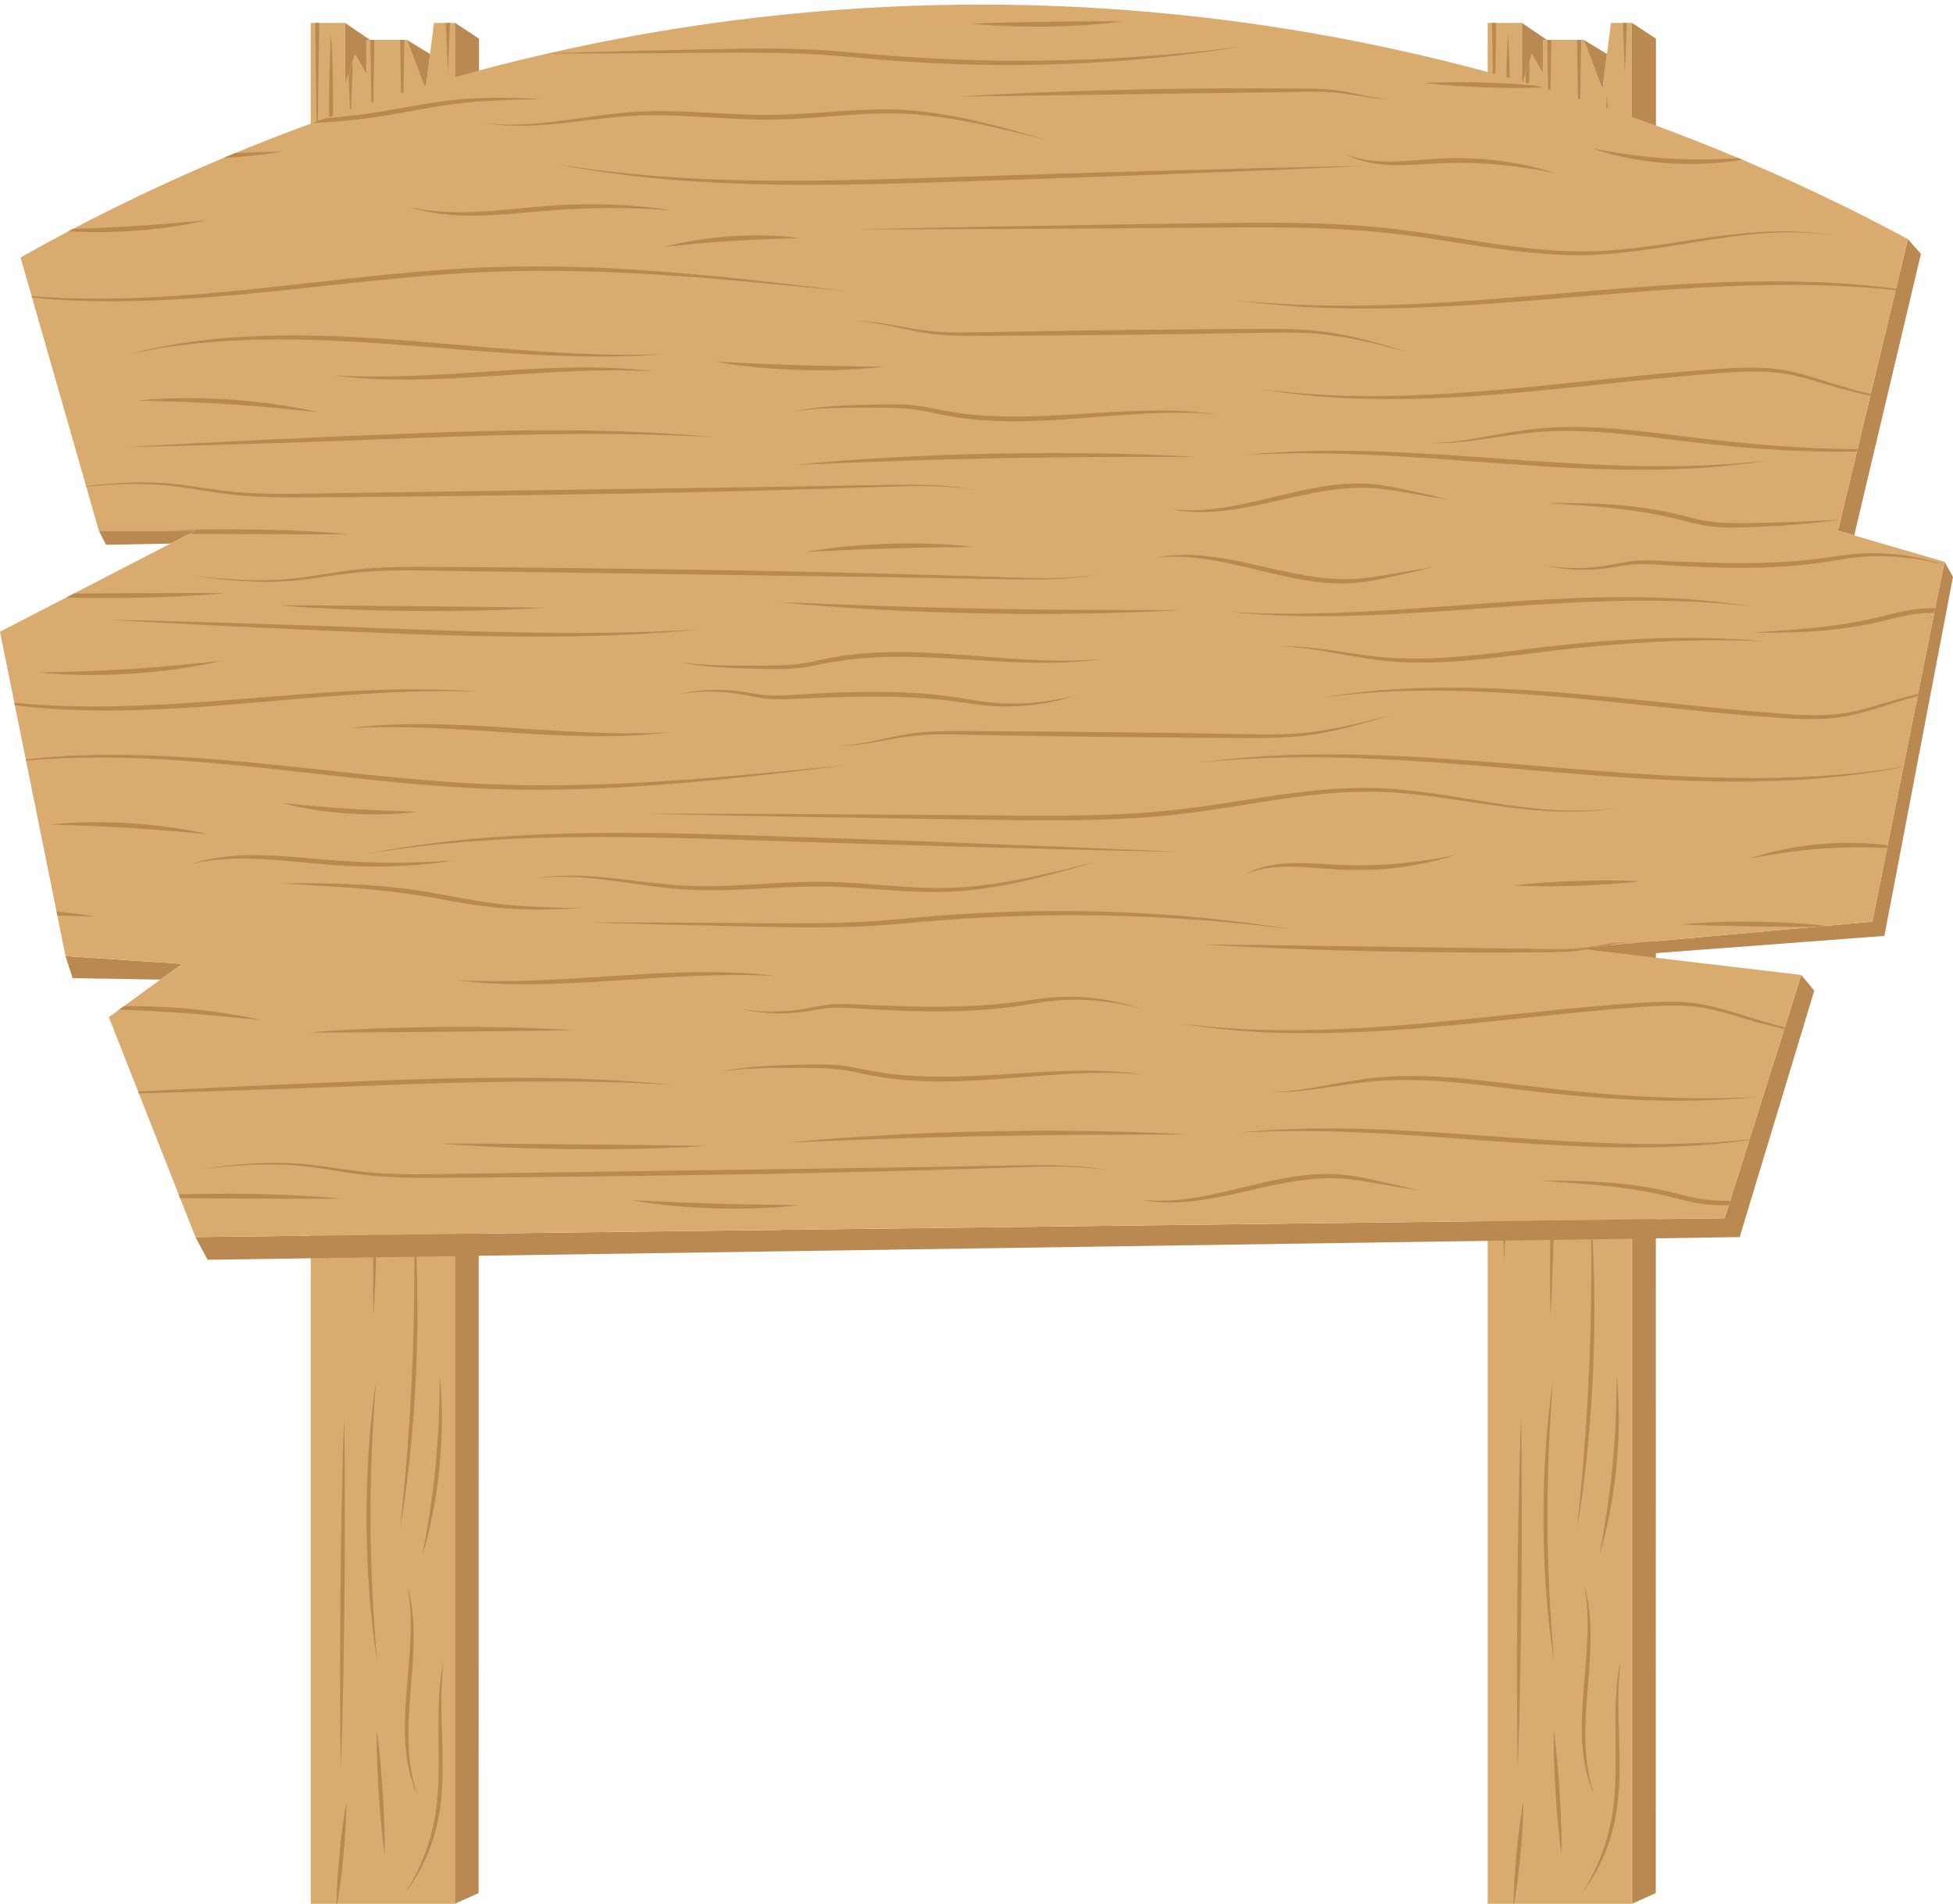 <?xml version="1.0" encoding="UTF-8"?>
<!DOCTYPE svg PUBLIC '-//W3C//DTD SVG 1.0//EN'
          'http://www.w3.org/TR/2001/REC-SVG-20010904/DTD/svg10.dtd'>
<svg height="2359.2" preserveAspectRatio="xMidYMid meet" version="1.0" viewBox="289.8 315.3 2420.4 2359.2" width="2420.4" xmlns="http://www.w3.org/2000/svg" xmlns:xlink="http://www.w3.org/1999/xlink" zoomAndPan="magnify"
><g
  ><g id="change1_1"
    ><path d="M853.58 343.71L853.58 2674.42 674.89 2674.42 674.89 343.71 717.4 343.71 717.41 343.72 717.41 420.73 721.88 406.74 722.31 405.4 727.09 390.44 729.72 382.22 729.73 382.23 743.79 407.17 743.79 364.66 793.91 364.66 815.76 421.83 817.22 425.64 817.23 425.66 817.8 421.23 822.74 382.52 822.78 382.22 827.7 343.71z" fill="#d9ab6e"
    /></g
    ><g id="change2_1"
    ><path d="M710.5,1039.34l-0.89,75.84l-0.31,37.9l-0.11,18.95l-0.02,18.95l-0.02,18.95l0.07,18.95l0.23,37.9l0.71,75.84 c-2.23-25.2-3.66-50.47-4.61-75.75c-0.23-6.32-0.45-12.64-0.62-18.96l-0.44-18.97l-0.23-18.97l-0.09-18.98l0.14-18.97l0.27-18.97 l0.48-18.97c0.18-6.32,0.42-12.64,0.66-18.96C706.74,1089.8,708.22,1064.54,710.5,1039.34z" fill="#ba8851"
    /></g
    ><g id="change2_2"
    ><path d="M746.09,1085.51c-0.23,34.7-0.96,69.39-1.86,104.06c-0.4,17.34-0.99,34.67-1.49,52.01l-1.76,52l-2.03,51.99 c-0.77,17.33-1.45,34.66-2.32,51.98c-1.63,34.65-3.45,69.3-5.75,103.92c0.23-34.7,0.95-69.39,1.86-104.06 c0.4-17.34,0.99-34.67,1.49-52.01l1.77-52l2.04-51.99c0.77-17.33,1.46-34.66,2.32-51.98 C741.98,1154.78,743.79,1120.14,746.09,1085.51z" fill="#ba8851"
    /></g
    ><g id="change2_3"
    ><path d="M804.92,1117.03c2.04,31.39,3.24,62.82,3.91,94.27c0.16,7.86,0.3,15.72,0.4,23.59l0.2,23.59l-0.03,23.59 l-0.18,23.59l-0.43,23.59l-0.58,23.58l-0.81,23.58c-0.3,7.86-0.65,15.71-1.01,23.57c-1.48,31.42-3.49,62.81-6.36,94.14l2.46-94.28 c0.15-7.86,0.32-15.71,0.53-23.56l0.46-23.56l0.43-23.56l0.32-23.56l0.3-23.56l0.19-23.56l0.23-47.13L804.92,1117.03z" fill="#ba8851"
    /></g
    ><g id="change2_4"
    ><path d="M883.17 1055.7L853.58 1055.7 853.58 2674.41 882.93 2661.16z" fill="#ba8851"
    /></g
    ><g id="change1_2"
    ><path d="M2312.17 343.71L2312.17 2674.42 2133.48 2674.42 2133.48 343.71 2176 343.71 2176 420.73 2176.24 419.98 2177.25 416.82 2180.47 406.76 2180.47 406.74 2185.68 390.44 2188.31 382.22 2188.32 382.23 2202.39 407.17 2202.39 364.66 2252.5 364.66 2275.82 425.66 2281.37 382.22 2286.29 343.71z" fill="#d9ab6e"
    /></g
    ><g id="change2_5"
    ><path d="M2176 343.71L2206.8 364.66 2202.39 364.66 2202.39 407.17 2188.32 382.22 2176 420.73z" fill="#ba8851"
    /></g
    ><g id="change2_6"
    ><path d="M2252.5 364.66L2281.37 382.22 2275.82 425.66z" fill="#ba8851"
    /></g
    ><g id="change2_7"
    ><path d="M2312.17 343.5L2342.06 363.22 2342.06 545.92 2312.17 545.92z" fill="#ba8851"
    /></g
    ><g id="change2_8"
    ><path d="M2143.99 343.71L2141.49 521.17 2138.99 343.71z" fill="#ba8851"
    /></g
    ><g id="change2_9"
    ><path d="M2158.74,357.26c1.04,14.84,1.58,29.68,1.94,44.52c0.23,7.42,0.28,14.84,0.42,22.26l0.14,22.26l-0.13,22.26 c-0.14,7.42-0.18,14.84-0.42,22.26c-0.37,14.84-0.91,29.68-1.95,44.52c-1.04-14.84-1.58-29.68-1.95-44.52 c-0.23-7.42-0.28-14.84-0.42-22.26l-0.13-22.26l0.14-22.26c0.14-7.42,0.19-14.84,0.42-22.26 C2157.17,386.94,2157.71,372.1,2158.74,357.26z" fill="#ba8851"
    /></g
    ><g id="change2_10"
    ><path d="M2185.68 390.44L2182.79 471.17 2180.47 406.74z" fill="#ba8851"
    /></g
    ><g id="change2_11"
    ><path d="M2212.39 364.66L2209.89 518.09 2207.39 364.66z" fill="#ba8851"
    /></g
    ><g id="change2_12"
    ><path d="M2249.36 364.66L2246.86 532.87 2244.36 364.66z" fill="#ba8851"
    /></g
    ><g id="change2_13"
    ><path d="M2228.99,468.17c1.03,18.81,1.58,37.62,1.94,56.43c0.23,9.41,0.28,18.81,0.42,28.22l0.14,28.22l-0.13,28.22 c-0.14,9.41-0.18,18.81-0.42,28.22c-0.37,18.81-0.91,37.62-1.95,56.43c-1.04-18.81-1.58-37.62-1.95-56.43 c-0.23-9.41-0.28-18.81-0.42-28.22l-0.13-28.22l0.14-28.22c0.13-9.41,0.19-18.81,0.42-28.22 C2227.41,505.8,2227.95,486.99,2228.99,468.17z" fill="#ba8851"
    /></g
    ><g id="change2_14"
    ><path d="M2281.37,432.44c1.04,17.26,1.58,34.53,1.94,51.79c0.23,8.63,0.28,17.26,0.42,25.9l0.14,25.9l-0.13,25.9 c-0.14,8.63-0.18,17.26-0.42,25.9c-0.37,17.26-0.91,34.53-1.95,51.79c-1.04-17.26-1.58-34.53-1.95-51.79 c-0.23-8.63-0.28-17.26-0.42-25.9l-0.13-25.9l0.14-25.9c0.14-8.63,0.19-17.26,0.42-25.9 C2279.79,466.96,2280.33,449.7,2281.37,432.44z" fill="#ba8851"
    /></g
    ><g id="change2_15"
    ><path d="M2306.04 343.71L2303.54 406.56 2301.04 343.71z" fill="#ba8851"
    /></g
    ><g id="change2_16"
    ><path d="M2169.1,1039.34l-0.89,75.84l-0.31,37.9l-0.11,18.95l-0.02,18.95l-0.02,18.95l0.08,18.95l0.23,37.9l0.71,75.84 c-2.23-25.2-3.66-50.47-4.61-75.75c-0.23-6.32-0.45-12.64-0.62-18.96l-0.44-18.97l-0.23-18.97l-0.09-18.98l0.14-18.97l0.27-18.97 l0.48-18.97c0.18-6.32,0.42-12.64,0.66-18.96C2165.33,1089.8,2166.82,1064.54,2169.1,1039.34z" fill="#ba8851"
    /></g
    ><g id="change2_17"
    ><path d="M717.4 343.71L748.21 364.66 743.8 364.66 743.8 407.17 729.73 382.22 717.4 420.73z" fill="#ba8851"
    /></g
    ><g id="change2_18"
    ><path d="M793.91 364.66L822.78 382.22 817.22 425.66z" fill="#ba8851"
    /></g
    ><g id="change2_19"
    ><path d="M853.58 343.5L883.46 363.22 883.46 545.92 853.58 545.92z" fill="#ba8851"
    /></g
    ><g id="change2_20"
    ><path d="M685.4 343.71L682.9 521.17 680.4 343.71z" fill="#ba8851"
    /></g
    ><g id="change2_21"
    ><path d="M700.15,357.26c1.03,14.84,1.58,29.68,1.94,44.52c0.23,7.42,0.28,14.84,0.42,22.26l0.14,22.26l-0.13,22.26 c-0.14,7.42-0.18,14.84-0.42,22.26c-0.37,14.84-0.91,29.68-1.95,44.52c-1.04-14.84-1.58-29.68-1.95-44.52 c-0.23-7.42-0.28-14.84-0.42-22.26l-0.13-22.26l0.14-22.26c0.14-7.42,0.19-14.84,0.42-22.26 C698.57,386.94,699.12,372.1,700.15,357.26z" fill="#ba8851"
    /></g
    ><g id="change2_22"
    ><path d="M727.09 390.44L724.2 471.17 721.88 406.74z" fill="#ba8851"
    /></g
    ><g id="change2_23"
    ><path d="M753.79 364.66L751.29 518.09 748.79 364.66z" fill="#ba8851"
    /></g
    ><g id="change2_24"
    ><path d="M790.76 364.66L788.26 532.87 785.76 364.66z" fill="#ba8851"
    /></g
    ><g id="change2_25"
    ><path d="M770.39,468.17c1.03,18.81,1.58,37.62,1.94,56.43c0.23,9.41,0.28,18.81,0.42,28.22l0.14,28.22l-0.13,28.22 c-0.14,9.41-0.18,18.81-0.42,28.22c-0.37,18.81-0.91,37.62-1.95,56.43c-1.04-18.81-1.58-37.62-1.95-56.43 c-0.23-9.41-0.28-18.81-0.42-28.22l-0.13-28.22l0.14-28.22c0.14-9.41,0.19-18.81,0.42-28.22 C768.82,505.8,769.36,486.99,770.39,468.17z" fill="#ba8851"
    /></g
    ><g id="change2_26"
    ><path d="M822.78,432.44c1.03,17.26,1.58,34.53,1.94,51.79c0.23,8.63,0.28,17.26,0.42,25.9l0.14,25.9l-0.13,25.9 c-0.14,8.63-0.18,17.26-0.42,25.9c-0.37,17.26-0.91,34.53-1.95,51.79c-1.04-17.26-1.58-34.53-1.95-51.79 c-0.23-8.63-0.28-17.26-0.42-25.9l-0.13-25.9l0.14-25.9c0.14-8.63,0.19-17.26,0.42-25.9C821.2,466.96,821.74,449.7,822.78,432.44z" fill="#ba8851"
    /></g
    ><g id="change2_27"
    ><path d="M847.45 343.71L844.95 406.56 842.45 343.71z" fill="#ba8851"
    /></g
    ><g id="change2_28"
    ><path d="M775.94,1250.11c0.85,27.58,1.21,55.16,1.39,82.73c0.14,13.79,0.1,27.58,0.14,41.36l-0.14,41.36l-0.41,41.36 c-0.23,13.79-0.37,27.57-0.69,41.36c-0.55,27.57-1.28,55.14-2.51,82.71c-0.86-27.58-1.21-55.16-1.4-82.73 c-0.14-13.79-0.09-27.58-0.14-41.36l0.15-41.36l0.42-41.36c0.23-13.79,0.37-27.57,0.69-41.36 C773.99,1305.25,774.72,1277.68,775.94,1250.11z" fill="#ba8851"
    /></g
    ><g id="change2_29"
    ><path d="M823.36,1529.24c1.11,18.33,1.73,36.66,2.17,54.99c0.27,9.16,0.36,18.33,0.53,27.5l0.25,27.5l-0.02,27.5 c-0.1,9.17-0.11,18.33-0.3,27.5c-0.29,18.33-0.76,36.67-1.72,55c-1.12-18.33-1.74-36.66-2.18-54.99 c-0.27-9.16-0.35-18.33-0.53-27.5l-0.25-27.5l0.02-27.5c0.1-9.17,0.11-18.33,0.3-27.5C821.94,1565.91,822.4,1547.57,823.36,1529.24 z" fill="#ba8851"
    /></g
    ><g id="change2_30"
    ><path d="M719.85,1527.4c0.83,22.52,1.34,45.03,1.85,67.54l1.51,67.5l1.45,67.5c0.48,22.5,0.95,45.01,1.1,67.55 c-2.23-22.43-3.79-44.91-5-67.41c-0.65-11.25-1.07-22.5-1.55-33.76c-0.4-11.26-0.71-22.52-1-33.78 c-0.19-11.26-0.39-22.53-0.47-33.79c-0.02-11.26-0.08-22.53,0.07-33.79C718.04,1572.44,718.62,1549.91,719.85,1527.4z" fill="#ba8851"
    /></g
    ><g id="change2_31"
    ><path d="M694.28,1571.76c1.13,25.72,1.76,51.45,2.23,77.17c0.28,12.86,0.38,25.72,0.56,38.59l0.28,38.59l0.01,38.59 c-0.09,12.86-0.09,25.73-0.27,38.59c-0.27,25.73-0.72,51.45-1.67,77.18c-1.14-25.72-1.77-51.45-2.23-77.17 c-0.28-12.86-0.37-25.72-0.56-38.59l-0.27-38.59l0-38.59c0.09-12.86,0.09-25.73,0.28-38.59 C692.9,1623.22,693.34,1597.49,694.28,1571.76z" fill="#ba8851"
    /></g
    ><g id="change2_32"
    ><path d="M759.29,1616.12c0.48,27.59,0.47,55.18,0.28,82.76c-0.05,13.79-0.27,27.58-0.41,41.37l-0.69,41.36l-0.96,41.36 c-0.42,13.78-0.74,27.57-1.25,41.35c-0.92,27.56-2.02,55.13-3.61,82.68c-0.49-27.59-0.48-55.18-0.29-82.76 c0.04-13.79,0.28-27.58,0.42-41.37l0.7-41.36l0.97-41.36c0.41-13.78,0.74-27.57,1.25-41.35 C756.6,1671.23,757.7,1643.67,759.29,1616.12z" fill="#ba8851"
    /></g
    ><g id="change2_33"
    ><path d="M802.95,1821.34c2.47,32.35,3.73,64.8,4.1,97.25c0.06,8.11,0.11,16.23,0.11,24.34l-0.23,24.35l-0.59,24.34 l-0.88,24.33l-1.26,24.32l-1.55,24.3l-1.92,24.27c-0.72,8.08-1.47,16.16-2.25,24.24c-3.23,32.3-7.34,64.5-12.66,96.51 c3.25-32.28,6.28-64.55,8.77-96.85c0.56-8.08,1.15-16.16,1.77-24.23l1.56-24.25l1.4-24.25l1.15-24.27l1-24.27l0.75-24.28 l0.58-24.29c0.09-8.1,0.23-16.2,0.38-24.3C803.53,1886.19,803.35,1853.78,802.95,1821.34z" fill="#ba8851"
    /></g
    ><g id="change2_34"
    ><path d="M755.96,2024.9c-2.23,29.13-4.11,58.25-5.32,87.39c-0.24,7.29-0.49,14.57-0.78,21.86l-0.53,21.86l-0.31,21.86 l-0.02,21.86l0.18,21.86l0.47,21.86l0.69,21.86c0.35,7.28,0.65,14.56,0.94,21.85c1.42,29.13,3.5,58.23,5.94,87.35 c-4.5-28.87-7.68-57.95-9.83-87.11c-0.5-7.29-0.98-14.59-1.42-21.88l-1.04-21.91l-0.63-21.92l-0.29-21.93l0.14-21.93l0.48-21.93 l0.89-21.91c0.39-7.3,0.82-14.6,1.27-21.89C748.71,2082.9,751.67,2053.8,755.96,2024.9z" fill="#ba8851"
    /></g
    ><g id="change2_35"
    ><path d="M716.26,2070.86c0.7,36.37,0.9,72.73,0.93,109.09c0.06,18.18-0.06,36.36-0.09,54.54l-0.37,54.54l-0.64,54.53 c-0.31,18.18-0.52,36.36-0.92,54.53c-0.7,36.35-1.59,72.71-2.97,109.05c-0.7-36.37-0.91-72.73-0.94-109.09 c-0.06-18.18,0.06-36.36,0.09-54.54l0.38-54.54l0.65-54.53c0.3-18.18,0.52-36.36,0.92-54.53 C714,2143.56,714.88,2107.21,716.26,2070.86z" fill="#ba8851"
    /></g
    ><g id="change2_36"
    ><path d="M794.56,2279.54c6.13,21.08,7.96,43.3,7.88,65.24c0.01,11-0.58,21.97-1.24,32.91 c-0.72,10.94-1.66,21.85-2.48,32.75c-0.91,10.89-1.71,21.77-2.22,32.65c-0.58,10.88-0.72,21.76-0.42,32.62 c0.68,21.7,3.81,43.42,11.14,64.1c-4.65-9.93-8.03-20.46-10.48-31.2c-2.4-10.75-3.85-21.72-4.56-32.71c-0.77-11-0.72-22.02-0.41-33 c0.37-10.99,1.14-21.94,1.97-32.86l2.76-32.69c0.93-10.88,1.62-21.76,2.06-32.65C799.36,2322.95,798.67,2301.09,794.56,2279.54z" fill="#ba8851"
    /></g
    ><g id="change2_37"
    ><path d="M756.72,2458.99c1.85,12.89,3.21,25.81,4.39,38.75c0.64,6.46,1.1,12.94,1.64,19.41l1.36,19.43l1.1,19.44 c0.27,6.49,0.63,12.97,0.81,19.46c0.45,12.98,0.73,25.97,0.51,38.99c-1.86-12.89-3.22-25.81-4.4-38.75 c-0.64-6.46-1.09-12.94-1.64-19.41l-1.36-19.43l-1.09-19.44c-0.27-6.49-0.63-12.97-0.81-19.46 C756.78,2485,756.5,2472.01,756.72,2458.99z" fill="#ba8851"
    /></g
    ><g id="change2_38"
    ><path d="M719.17,2547.84c0.02,11.02-0.46,22-1.12,32.97c-0.63,10.96-1.51,21.9-2.53,32.83 c-1.03,10.93-2.2,21.84-3.62,32.73c-1.2,9.37-2.52,18.72-4.17,28.05h-0.81c0.11-9.5,0.55-18.96,1.11-28.41 c0.63-10.96,1.5-21.91,2.52-32.84c1.02-10.92,2.19-21.84,3.61-32.73C715.55,2569.55,717.11,2558.67,719.17,2547.84z" fill="#ba8851"
    /></g
    ><g id="change2_39"
    ><path d="M839.75,2372.33c-1.49,12.35-2.42,24.7-2.78,37.08c-0.29,12.38-0.15,24.77,0.13,37.16l1.09,37.23 c0.27,12.43,0.32,24.89-0.02,37.37c-0.53,12.47-1.48,24.96-3.28,37.35c-0.51,3.09-1.1,6.17-1.65,9.25 c-0.3,1.54-0.52,3.09-0.88,4.62l-1.01,4.59c-1.43,6.1-3.1,12.14-5.03,18.1c-7.69,23.82-19.31,46.36-34.44,66.09 c13.41-20.92,23.83-43.58,30.71-67.23c1.7-5.92,3.17-11.9,4.49-17.91l0.91-4.52c0.32-1.5,0.51-3.03,0.77-4.55 c0.48-3.04,1.01-6.07,1.45-9.11c1.63-12.2,2.53-24.51,2.97-36.85c0.85-24.69-0.06-49.5,0.03-74.38c0.05-12.44,0.45-24.9,1.32-37.32 C835.57,2396.86,837.17,2384.49,839.75,2372.33z" fill="#ba8851"
    /></g
    ><g id="change2_40"
    ><path d="M834.78,2019.12c1.94,18.73,2.71,37.57,2.63,56.42c-0.05,4.71-0.11,9.42-0.22,14.13l-0.54,14.13l-0.89,14.11 l-1.17,14.09l-1.54,14.06l-1.81,14.02l-2.16,13.97c-0.79,4.65-1.62,9.28-2.47,13.92c-3.51,18.52-7.86,36.87-13.34,54.88 c3.46-18.5,6.72-36.99,9.5-55.53c0.64-4.65,1.29-9.29,1.99-13.92l1.8-13.94l1.65-13.96l1.42-13.98l1.28-13.99l1.05-14.01 l0.89-14.03c0.2-4.68,0.45-9.36,0.7-14.04C834.34,2056.71,834.65,2037.94,834.78,2019.12z" fill="#ba8851"
    /></g
    ><g id="change2_41"
    ><path d="M2204.69,1085.51c-0.23,34.7-0.96,69.39-1.86,104.06c-0.4,17.34-0.99,34.67-1.49,52.01l-1.76,52l-2.03,51.99 c-0.77,17.33-1.45,34.66-2.32,51.98c-1.63,34.65-3.45,69.3-5.75,103.92c0.23-34.7,0.95-69.39,1.86-104.06 c0.4-17.34,0.99-34.67,1.49-52.01l1.77-52l2.04-51.99c0.77-17.33,1.46-34.66,2.32-51.98 C2200.58,1154.78,2202.39,1120.14,2204.69,1085.51z" fill="#ba8851"
    /></g
    ><g id="change2_42"
    ><path d="M2263.51,1117.03c2.04,31.39,3.24,62.82,3.91,94.27c0.16,7.86,0.3,15.72,0.4,23.59l0.2,23.59l-0.03,23.59 l-0.18,23.59l-0.43,23.59l-0.58,23.58l-0.81,23.58c-0.3,7.86-0.65,15.71-1.01,23.57c-1.48,31.42-3.49,62.81-6.36,94.14l2.46-94.28 c0.15-7.86,0.32-15.71,0.53-23.56l0.46-23.56l0.43-23.56l0.32-23.56l0.3-23.56l0.19-23.56l0.23-47.13L2263.51,1117.03z" fill="#ba8851"
    /></g
    ><g id="change2_43"
    ><path d="M2234.53,1250.11c0.85,27.58,1.21,55.16,1.39,82.73c0.14,13.79,0.1,27.58,0.14,41.36l-0.14,41.36l-0.41,41.36 c-0.23,13.79-0.37,27.57-0.69,41.36c-0.55,27.57-1.28,55.14-2.51,82.71c-0.86-27.58-1.21-55.16-1.4-82.73 c-0.14-13.79-0.09-27.58-0.14-41.36l0.15-41.36l0.42-41.36c0.23-13.79,0.37-27.57,0.69-41.36 C2232.59,1305.25,2233.31,1277.68,2234.53,1250.11z" fill="#ba8851"
    /></g
    ><g id="change2_44"
    ><path d="M2281.95,1529.24c1.11,18.33,1.73,36.66,2.17,54.99c0.27,9.16,0.36,18.33,0.53,27.5l0.25,27.5l-0.02,27.5 c-0.1,9.17-0.11,18.33-0.3,27.5c-0.29,18.33-0.76,36.67-1.72,55c-1.12-18.33-1.74-36.66-2.18-54.99 c-0.27-9.16-0.35-18.33-0.53-27.5l-0.25-27.5l0.02-27.5c0.1-9.17,0.11-18.33,0.3-27.5 C2280.53,1565.91,2281,1547.57,2281.95,1529.24z" fill="#ba8851"
    /></g
    ><g id="change2_45"
    ><path d="M2178.45,1527.4c0.83,22.52,1.34,45.03,1.85,67.54l1.51,67.5l1.45,67.5c0.48,22.5,0.95,45.01,1.1,67.55 c-2.23-22.43-3.79-44.91-5-67.41c-0.65-11.25-1.07-22.5-1.55-33.76c-0.4-11.26-0.71-22.52-1-33.78 c-0.19-11.26-0.39-22.53-0.47-33.79c-0.02-11.26-0.08-22.53,0.07-33.79C2176.64,1572.44,2177.21,1549.91,2178.45,1527.4z" fill="#ba8851"
    /></g
    ><g id="change2_46"
    ><path d="M2152.88,1571.76c1.13,25.72,1.76,51.45,2.23,77.17c0.28,12.86,0.38,25.72,0.56,38.59l0.28,38.59l0.01,38.59 c-0.09,12.86-0.09,25.73-0.27,38.59c-0.27,25.73-0.72,51.45-1.67,77.18c-1.13-25.72-1.77-51.45-2.23-77.17 c-0.28-12.86-0.37-25.72-0.56-38.59l-0.27-38.59l0-38.59c0.09-12.86,0.09-25.73,0.28-38.59 C2151.49,1623.22,2151.94,1597.49,2152.88,1571.76z" fill="#ba8851"
    /></g
    ><g id="change2_47"
    ><path d="M2217.88,1616.12c0.48,27.59,0.47,55.18,0.28,82.76c-0.05,13.79-0.27,27.58-0.41,41.37l-0.69,41.36 l-0.96,41.36c-0.42,13.78-0.74,27.57-1.25,41.35c-0.92,27.56-2.02,55.13-3.61,82.68c-0.49-27.59-0.48-55.18-0.29-82.76 c0.04-13.79,0.28-27.58,0.42-41.37l0.7-41.36l0.97-41.36c0.41-13.78,0.74-27.57,1.25-41.35 C2215.2,1671.23,2216.29,1643.67,2217.88,1616.12z" fill="#ba8851"
    /></g
    ><g id="change2_48"
    ><path d="M2261.54,1821.34c2.47,32.35,3.73,64.8,4.1,97.25c0.06,8.11,0.11,16.23,0.11,24.34l-0.23,24.35l-0.59,24.34 l-0.88,24.33l-1.26,24.32l-1.55,24.3l-1.92,24.27c-0.71,8.08-1.47,16.16-2.25,24.24c-3.23,32.3-7.34,64.5-12.66,96.51 c3.25-32.28,6.28-64.55,8.77-96.85c0.56-8.08,1.14-16.16,1.77-24.23l1.56-24.25l1.4-24.25l1.15-24.27l1-24.27l0.75-24.28 l0.58-24.29c0.09-8.1,0.23-16.2,0.37-24.3C2262.12,1886.19,2261.95,1853.78,2261.54,1821.34z" fill="#ba8851"
    /></g
    ><g id="change2_49"
    ><path d="M2214.55,2024.9c-2.23,29.13-4.11,58.25-5.32,87.39c-0.24,7.29-0.49,14.57-0.78,21.86l-0.53,21.86l-0.31,21.86 l-0.02,21.86l0.18,21.86l0.48,21.86l0.69,21.86c0.35,7.28,0.65,14.56,0.94,21.85c1.42,29.13,3.5,58.23,5.94,87.35 c-4.5-28.87-7.68-57.95-9.83-87.11c-0.5-7.29-0.98-14.59-1.42-21.88l-1.04-21.91l-0.63-21.92l-0.29-21.93l0.14-21.93l0.47-21.93 l0.89-21.91c0.39-7.3,0.82-14.6,1.27-21.89C2207.3,2082.9,2210.26,2053.8,2214.55,2024.9z" fill="#ba8851"
    /></g
    ><g id="change2_50"
    ><path d="M2174.85,2070.86c0.7,36.37,0.9,72.73,0.93,109.09c0.06,18.18-0.06,36.36-0.09,54.54l-0.37,54.54l-0.64,54.53 c-0.31,18.18-0.52,36.36-0.92,54.53c-0.7,36.35-1.59,72.71-2.97,109.05c-0.7-36.37-0.91-72.73-0.94-109.09 c-0.06-18.18,0.06-36.36,0.09-54.54l0.38-54.54l0.65-54.53c0.3-18.18,0.53-36.36,0.92-54.53 C2172.6,2143.56,2173.48,2107.21,2174.85,2070.86z" fill="#ba8851"
    /></g
    ><g id="change2_51"
    ><path d="M2253.16,2279.54c6.13,21.08,7.96,43.3,7.88,65.24c0.01,11-0.58,21.97-1.24,32.91 c-0.72,10.94-1.66,21.85-2.48,32.75c-0.91,10.89-1.71,21.77-2.22,32.65c-0.58,10.88-0.72,21.76-0.42,32.62 c0.67,21.7,3.81,43.42,11.14,64.1c-4.65-9.93-8.03-20.46-10.48-31.2c-2.4-10.75-3.85-21.72-4.56-32.71c-0.77-11-0.71-22.02-0.41-33 c0.37-10.99,1.14-21.94,1.97-32.86l2.76-32.69c0.93-10.88,1.62-21.76,2.06-32.65C2257.95,2322.95,2257.26,2301.09,2253.16,2279.54z" fill="#ba8851"
    /></g
    ><g id="change2_52"
    ><path d="M2215.31,2458.99c1.85,12.89,3.21,25.81,4.39,38.75c0.64,6.46,1.1,12.94,1.64,19.41l1.36,19.43l1.09,19.44 c0.27,6.49,0.63,12.97,0.81,19.46c0.45,12.98,0.73,25.97,0.51,38.99c-1.86-12.89-3.22-25.81-4.4-38.75 c-0.64-6.46-1.09-12.94-1.64-19.41l-1.36-19.43l-1.09-19.44c-0.27-6.49-0.63-12.97-0.81-19.46 C2215.38,2485,2215.1,2472.01,2215.31,2458.99z" fill="#ba8851"
    /></g
    ><g id="change2_53"
    ><path d="M2177.77,2547.84c0.01,11.02-0.47,22-1.13,32.97c-0.63,10.96-1.5,21.9-2.52,32.83 c-1.04,10.93-2.21,21.84-3.63,32.73c-1.19,9.37-2.51,18.72-4.17,28.05h-0.81c0.11-9.5,0.55-18.96,1.11-28.41 c0.63-10.96,1.51-21.91,2.52-32.84c1.03-10.92,2.2-21.84,3.61-32.73C2174.14,2569.55,2175.71,2558.67,2177.77,2547.84z" fill="#ba8851"
    /></g
    ><g id="change2_54"
    ><path d="M2298.34,2372.33c-1.49,12.35-2.42,24.7-2.79,37.08c-0.29,12.38-0.15,24.77,0.13,37.16l1.09,37.23 c0.27,12.43,0.32,24.89-0.02,37.37c-0.53,12.47-1.48,24.96-3.28,37.35c-0.51,3.09-1.1,6.17-1.65,9.25 c-0.29,1.54-0.52,3.09-0.87,4.62l-1.01,4.59c-1.43,6.1-3.1,12.14-5.03,18.1c-7.69,23.82-19.31,46.36-34.44,66.09 c13.41-20.92,23.83-43.58,30.71-67.23c1.7-5.92,3.17-11.9,4.49-17.91l0.91-4.52c0.32-1.5,0.51-3.03,0.77-4.55 c0.48-3.04,1.01-6.07,1.45-9.11c1.63-12.2,2.53-24.51,2.97-36.85c0.85-24.69-0.06-49.5,0.04-74.38c0.05-12.44,0.45-24.9,1.32-37.32 C2294.17,2396.86,2295.77,2384.49,2298.34,2372.33z" fill="#ba8851"
    /></g
    ><g id="change2_55"
    ><path d="M2293.37,2019.12c1.94,18.73,2.71,37.57,2.63,56.42c-0.05,4.71-0.11,9.42-0.22,14.13l-0.54,14.13l-0.89,14.11 l-1.17,14.09l-1.54,14.06l-1.81,14.02l-2.16,13.97c-0.79,4.65-1.62,9.28-2.47,13.92c-3.51,18.52-7.86,36.87-13.34,54.88 c3.46-18.5,6.72-36.99,9.5-55.53c0.64-4.65,1.29-9.29,1.99-13.92l1.8-13.94l1.65-13.96l1.42-13.98l1.28-13.99l1.05-14.01 l0.89-14.03c0.2-4.68,0.45-9.36,0.7-14.04C2292.93,2056.71,2293.25,2037.94,2293.37,2019.12z" fill="#ba8851"
    /></g
    ><g id="change2_56"
    ><path d="M2342.06 1055.7L2312.46 1055.7 2312.46 2674.41 2341.82 2661.16z" fill="#ba8851"
    /></g
    ><g id="change2_57"
    ><path d="M412.31 972.95L421.22 990.38 501.15 988.92 532.05 972.95z" fill="#ba8851"
    /></g
    ><g id="change2_58"
    ><path d="M371.02 1500.07L379.78 1527.4 488.66 1529.24 515.53 1509.69z" fill="#ba8851"
    /></g
    ><g id="change2_59"
    ><path d="M532.05 1848.27L547.06 1876.4 2445.84 1848.27 2538.26 1542.94 2522.17 1523.46 2427.2 1824.87z" fill="#ba8851"
    /></g
    ><g id="change2_60"
    ><path d="M2625.17 1475.06L2312.17 1498.64 2242.77 1490.43 2610.25 1457.4 2699.71 1011.48 2710.18 1030.12z" fill="#ba8851"
    /></g
    ><g id="change2_61"
    ><path d="M2654.29 611.66L2670.44 629.91 2587.77 978.83 2567.58 972.95z" fill="#ba8851"
    /></g
    ><g
    ><g id="change1_3"
      ><path d="M2699.71,1011.48l-0.77,3.8l-0.01,0.11l-10.75,53.57l-1.12,5.57l-20.19,100.63l-0.56,2.78l-17.53,87.37 l-0.06,0.28l-19.48,97.1l-0.71,3.52l-18.29,91.17l-57.89,5.21h-0.02l-13.85,1.31c-0.27,0.01-0.56,0.01-0.84,0.01l-257.91,23.18 h-0.04l-21.01,1.89c0,0-0.01,0-0.02,0l-15.88,1.43l1.57,0.19h0.01l11.31,1.33h0.01l266.48,31.51l-20.4,64.74l-0.69,2.15 l-43.12,136.86l-0.2,0.65l-23.8,75.51l-0.63,1.98l-1.09,3.48l-0.54,1.71l-4.51,14.31l-1895.15,23.4l-18.98-48.17l-0.59-1.49 l-1.28-3.24l-0.8-2.04l-48.53-123.19l-0.86-2.17l-0.61-1.56l-0.55-1.42l-35.15-89.23l12.83-9.33l5.82-4.29 c0.02-0.01,0.06-0.01,0.08-0.01l72.1-52.44l-144.51-9.63l-10.17-50.33l-0.97-4.77l-37.79-187.06l-0.31-1.51l-13.55-67.09 l-0.63-3.07l-17.79-88.04l82.08-42.43c0.01-0.01,0.01-0.01,0.02,0c0.01-0.01,0.01-0.01,0.02,0c0.01-0.01,0.01-0.01,0.02,0 l9.57-4.98l143-73.98h0.08l7.43-3.84H412.3l-15.67-54.69l-0.19-0.64l-38.57-134.6l-1.51-5.26l-26.88-93.78l-0.5-1.76l-13.71-47.84 c17.9-10.12,37.71-21.01,59.36-32.44c1.84-0.98,3.71-1.96,5.57-2.93h0.04c52.05-27.33,114.38-57.62,186.27-87.87 c4.97-2.09,9.98-4.18,15.05-6.27h0.02c30.25-12.48,62.07-24.93,95.5-37.11c5.33-1.95,10.69-3.87,16.09-5.8 c0.01-0.01,0.02-0.01,0.02-0.01c82.8-29.54,174.88-57.35,275.4-80.33c0.48-0.11,0.98-0.22,1.48-0.33 c144.04-32.84,305.4-55.76,481.69-59.66c286.9-6.35,537.48,39.32,740.7,99.65c2.87,0.85,5.74,1.7,8.6,2.56 c0.01,0.01,0.02,0,0.02,0c91.15,27.41,172.58,57.7,243.34,87.44h0.01c0.01,0.01,0.01,0.01,0.02,0h0.01 c1.51,0.64,2.98,1.28,4.48,1.91c84.56,35.74,153.6,70.55,205.35,98.47l-14.76,61.5l-0.41,1.74l-30.9,128.73l-0.5,2.07 l-15.91,66.27l-0.69,2.86l-20.22,84.28l-0.04,0.11l-3.3,13.75L2699.71,1011.48z" fill="#d9ab6e"
      /></g
      ><g id="change2_62"
      ><path d="M545.36,588.35c-15.79,3.72-31.78,6.5-47.85,8.68c-4.03,0.53-8.04,1.05-12.08,1.51l-12.09,1.31l-12.13,1.04 l-12.14,0.86l-12.15,0.6c-4.05,0.13-8.1,0.32-12.16,0.41l-12.16,0.17c-4.05,0.02-8.11-0.02-12.16-0.07 c-8.6-0.12-17.2-0.41-25.78-0.93c1.84-0.98,3.71-1.96,5.57-2.93h0.04l20.11-0.72c4.04-0.2,8.07-0.38,12.11-0.51l12.08-0.58 c4.03-0.24,8.07-0.4,12.09-0.6l12.07-0.72l12.08-0.74l12.07-0.85l12.07-0.89c4.03-0.35,8.04-0.66,12.08-0.94L545.36,588.35z" fill="#ba8851"
      /></g
      ><g id="change2_63"
      ><path d="M1113.81,620.95c13.58-3.65,27.39-6.35,41.28-8.46c13.89-2.14,27.89-3.61,41.92-4.52 c14.03-0.89,28.1-1.22,42.15-0.87c14.05,0.32,28.09,1.24,42.02,3.14l-41.98,1.46c-13.96,0.58-27.89,1.26-41.81,2.15 c-13.92,0.88-27.83,1.98-41.75,3.18L1113.81,620.95z" fill="#ba8851"
      /></g
      ><g id="change2_64"
      ><path d="M1121.95,575.82c-27.11-1.8-54.21-2.81-81.28-2.66c-13.54,0.14-27.07,0.42-40.58,1.13 c-13.51,0.63-27,1.59-40.49,2.82c-13.51,1.11-27.02,2.41-40.58,3.46c-13.56,0.98-27.18,1.84-40.82,1.9 c-13.64,0.14-27.31-0.44-40.87-2.03c-13.54-1.65-26.99-4.29-39.92-8.48c26.56,5.95,53.71,7,80.68,5.9 c13.5-0.61,26.99-1.56,40.47-2.87l40.54-3.76c13.55-1.12,27.16-2.06,40.77-2.51c13.62-0.4,27.24-0.56,40.85-0.15 C1067.93,569.3,1095.1,571.59,1121.95,575.82z" fill="#ba8851"
      /></g
      ><g id="change2_65"
      ><path d="M684.7,826.17c-18.76-1.9-37.45-3.9-56.16-5.62c-4.68-0.39-9.36-0.79-14.03-1.25l-14.04-1.15 c-4.68-0.32-9.36-0.72-14.04-1.08l-14.05-0.93l-14.05-0.89l-14.06-0.73l-14.07-0.67c-4.69-0.15-9.38-0.35-14.08-0.57 c-18.77-0.7-37.57-1.13-56.42-1.67c18.76-1.91,37.62-2.77,56.48-2.93c4.71-0.03,9.43-0.04,14.15,0.01l14.15,0.26l14.14,0.56 l14.13,0.76l14.11,1.07c4.7,0.43,9.4,0.81,14.09,1.28l14.06,1.57c4.68,0.56,9.36,1.19,14.03,1.82 C647.75,818.59,666.34,821.86,684.7,826.17z" fill="#ba8851"
      /></g
      ><g id="change2_66"
      ><path d="M1176.28,857.28c-15.22-0.78-30.43-1.61-45.65-2.2c-7.61-0.37-15.22-0.56-22.83-0.79l-11.42-0.34l-11.42-0.21 c-30.44-0.68-60.89-0.83-91.34-0.58c-30.45,0.3-60.89,0.81-91.33,1.69c-30.44,0.81-60.88,1.86-91.32,3.03l-91.33,3.41 c-30.45,1.05-60.9,2.21-91.35,3.15c-30.45,1.01-60.91,1.91-91.37,2.78l-45.69,1.15l-22.85,0.57l-22.85,0.46l22.82-1.36l22.82-1.25 l45.64-2.48c30.43-1.56,60.86-3.08,91.3-4.49c30.43-1.49,60.88-2.75,91.31-4.13l91.34-3.72c30.46-1.06,60.92-2.09,91.4-2.71 c30.48-0.56,60.97-0.95,91.46-0.71C1054.6,848.87,1115.6,851.49,1176.28,857.28z" fill="#ba8851"
      /></g
      ><g id="change2_67"
      ><path d="M721.6,977.28c-22.79,0.28-45.54,0.2-68.29,0.11l-68.22-0.28l-60.48-0.32l7.43-3.84h-35.91 c6.9-0.32,13.79-0.58,20.69-0.8c11.37-0.43,22.76-0.58,34.14-0.8c11.39-0.12,22.77-0.14,34.15-0.14 c11.39,0.12,22.78,0.24,34.16,0.48c11.38,0.32,22.77,0.59,34.14,1.12C676.18,973.76,698.91,975.12,721.6,977.28z" fill="#ba8851"
      /></g
      ><g id="change2_68"
      ><path d="M1385.02,769.8c-17.25,2.06-34.59,3.21-51.95,3.81c-4.34,0.14-8.68,0.27-13.02,0.34l-13.03,0.14 c-4.34,0.01-8.68-0.07-13.03-0.1l-13.02-0.25l-13.02-0.52l-13.01-0.67l-12.99-0.91c-4.33-0.33-8.65-0.71-12.98-1.11 c-17.29-1.63-34.53-3.8-51.63-6.89c17.36,0.65,34.65,1.53,51.95,2.29l25.93,1.04l12.96,0.49l12.96,0.38l12.96,0.39 c4.32,0.1,8.65,0.15,12.97,0.29l25.95,0.5C1350.34,769.29,1367.65,769.43,1385.02,769.8z" fill="#ba8851"
      /></g
      ><g id="change2_69"
      ><path d="M964.55,1068.5c-27.39,1.78-54.82,2.78-82.25,3.37c-13.72,0.34-27.43,0.43-41.15,0.57 c-13.72,0.06-27.44,0-41.16-0.06c-13.72-0.18-27.43-0.38-41.15-0.68c-13.71-0.4-27.43-0.73-41.14-1.32 c-27.42-1.09-54.82-2.59-82.17-4.88c27.45-0.17,54.87,0.05,82.28,0.27l82.23,0.71l82.23,0.8 C909.69,1067.56,937.11,1067.84,964.55,1068.5z" fill="#ba8851"
      /></g
      ><g id="change2_70"
      ><path d="M1099.93,775.45c-33.1-1.73-66.19-1.46-99.23-0.13c-8.26,0.42-16.52,0.82-24.78,1.18l-24.77,1.45l-24.77,1.57 l-24.78,1.66l-24.8,1.52l-24.83,1.37l-24.86,1c-8.29,0.23-16.59,0.4-24.88,0.55c-33.17,0.38-66.45-0.78-99.33-5.14 c33.1,1.91,66.18,1.77,99.22,0.53c8.26-0.4,16.52-0.78,24.78-1.11l24.77-1.41l24.77-1.54l24.78-1.65l24.8-1.52l24.82-1.39 l24.85-1.04c8.29-0.25,16.59-0.43,24.88-0.61C1033.75,770.26,1067.03,771.28,1099.93,775.45z" fill="#ba8851"
      /></g
      ><g id="change2_71"
      ><path d="M960.93,437.95c-31.19,0.93-62.38,1.43-93.29,4.46c-15.44,1.57-30.79,3.78-46.1,6.51 c-15.32,2.65-30.62,5.57-46.01,8.3c-15.39,2.65-30.91,4.94-46.45,6.61c-15.57,1.63-31.14,2.91-46.74,3.67 c-1.76,0.09-3.51,0.18-5.27,0.25c5.33-1.95,10.69-3.87,16.09-5.8c0.01-0.01,0.02-0.01,0.02-0.01c11.79-1.04,23.54-2.18,35.26-3.66 c15.42-1.84,30.77-4.15,46.08-6.89c15.34-2.6,30.66-5.52,46.09-7.98c15.44-2.42,31-4.54,46.63-5.57 C898.52,435.64,929.78,436.45,960.93,437.95z" fill="#ba8851"
      /></g
      ><g id="change2_72"
      ><path d="M638.82,503.35c-14.89,2.48-29.88,4.24-44.89,5.65c-7.5,0.74-15.02,1.25-22.53,1.83 c-1.63,0.11-3.26,0.21-4.89,0.31c4.97-2.09,9.98-4.18,15.05-6.27h0.02l0.78-0.04c3.76-0.18,7.52-0.31,11.28-0.41 C608.67,503.88,623.72,503.4,638.82,503.35z" fill="#ba8851"
      /></g
      ><g id="change2_73"
      ><path d="M1337.93,676.01l-67.59-6.59c-22.53-2.21-45.07-4.26-67.61-6.25c-45.08-4.04-90.22-7.44-135.39-9.65 c-45.17-2.18-90.41-3.19-135.59-2.35c-45.2,0.68-90.31,3.7-135.36,7.77c-90.09,8.04-179.9,20.38-270.39,26.25 c-45.22,2.99-90.6,4.32-135.91,2.87c-20.24-0.69-40.46-2.05-60.6-4.1l-0.5-1.76c20.35,1.69,40.76,2.67,61.18,2.96 c45.21,0.87,90.43-0.98,135.51-4.51c5.63-0.41,11.27-0.87,16.9-1.37c5.63-0.48,11.27-0.94,16.9-1.49l16.89-1.56l16.89-1.65 c22.5-2.27,45-4.74,67.48-7.26c44.98-5.01,89.99-10.12,135.12-14.25c45.14-3.98,90.43-6.98,135.79-7.48l17.01-0.17 c5.67-0.04,11.34,0.06,17.01,0.07c5.67,0.07,11.34,0.02,16.99,0.18l17.01,0.38c5.66,0.09,11.33,0.31,16.98,0.52l16.99,0.61 l16.97,0.87c5.66,0.3,11.31,0.56,16.97,0.94c45.23,2.75,90.37,6.66,135.42,11.3c22.52,2.41,45.02,4.91,67.51,7.56l33.72,3.98 L1337.93,676.01z" fill="#ba8851"
      /></g
      ><g id="change2_74"
      ><path d="M451.78,753.62l20.1-4.91l20.27-4.17l20.4-3.56l20.5-2.99c27.4-3.53,54.98-5.59,82.59-6.48 c27.61-0.96,55.25-0.66,82.85,0.22c27.6,0.94,55.15,2.65,82.67,4.64c27.51,2.09,54.99,4.45,82.45,6.81 c27.46,2.43,54.91,4.68,82.38,6.71c27.47,1.95,54.97,3.57,82.5,4.39l20.65,0.53l20.66,0.18l20.67-0.19l20.67-0.5l-20.64,1.39 l-20.67,0.87l-20.69,0.48l-20.7,0.13c-27.6-0.13-55.19-1.13-82.74-2.69c-27.56-1.48-55.06-3.63-82.55-5.74 c-27.49-2.19-54.95-4.51-82.42-6.5c-27.46-2.09-54.95-3.82-82.45-4.95c-27.5-1.2-55.02-1.62-82.52-1.2 c-27.5,0.49-55,1.92-82.38,4.75l-20.51,2.33l-20.45,2.9l-20.36,3.5L451.78,753.62z" fill="#ba8851"
      /></g
      ><g id="change2_75"
      ><path d="M1983.89,520.75l-31.54,1.48l-31.55,1.38l-63.09,2.74l-126.2,4.99c-42.06,1.72-84.14,3.13-126.21,4.69 l-126.22,4.33c-42.08,1.34-84.17,2.7-126.29,3.45l-31.59,0.4l-31.6,0.14l-31.6-0.19l-31.6-0.65 c-42.12-1.14-84.23-3.39-126.18-7.39l-31.41-3.44l-31.33-4.13l-31.21-4.88l-31.05-5.78l31.19,4.9l31.28,4.21l31.36,3.47 l31.43,2.77c41.92,3.41,83.97,5.15,126.02,5.73l31.54,0.24l31.55-0.04l31.55-0.35l31.55-0.61c42.06-0.91,84.13-2.32,126.2-3.75 l126.23-4c42.08-1.22,84.16-2.58,126.24-3.64l126.25-3.34l63.14-1.42l31.57-0.71L1983.89,520.75z" fill="#ba8851"
      /></g
      ><g id="change2_76"
      ><path d="M888.4,467.51l10.93,1.22c3.65,0.3,7.31,0.47,10.97,0.72c3.65,0.2,7.32,0.2,10.98,0.31 c1.83,0.07,3.66,0.02,5.49-0.01l5.49-0.09c14.63-0.38,29.22-1.72,43.75-3.49c29.08-3.42,58.01-8.53,87.36-11.19 c29.39-2.81,58.95-2.12,88.28-0.79c29.34,1.38,58.59,3.5,87.8,3.53c29.19,0.18,58.37-2.34,87.66-4.4 c14.65-1,29.34-1.88,44.06-2.26c3.68-0.13,7.37-0.12,11.05-0.19c3.68-0.02,7.37,0.02,11.06,0.05c3.69,0.13,7.38,0.17,11.06,0.37 c3.68,0.22,7.37,0.38,11.04,0.64c29.44,2.06,58.51,7.28,87.13,13.9c14.3,3.36,28.51,7.08,42.66,10.98 c7.08,1.95,14.14,3.94,21.19,5.96l21.12,6.2l-21.35-5.34l-21.35-5.31c-14.25-3.46-28.54-6.75-42.89-9.67 c-14.34-2.97-28.75-5.6-43.22-7.67c-14.47-2.07-29-3.69-43.58-4.47c-29.14-1.68-58.37,0.08-87.57,2.36 c-29.21,2.22-58.56,4.8-88.09,4.72c-29.49-0.14-58.81-2.3-88.06-3.86c-14.63-0.8-29.24-1.44-43.85-1.57 c-14.61-0.13-29.2,0.26-43.76,1.36c-29.14,2.24-58.17,6.73-87.44,9.48c-14.64,1.33-29.33,2.24-44.04,2.18l-5.51-0.07 c-1.84-0.02-3.67-0.03-5.51-0.16c-3.67-0.22-7.34-0.32-11-0.65c-3.65-0.39-7.31-0.71-10.96-1.16L888.4,467.51z" fill="#ba8851"
      /></g
      ><g id="change2_77"
      ><path d="M2560.81,607.25c-12.45-2.02-25.02-3.21-37.61-3.72c-12.59-0.53-25.19-0.4-37.77,0.24 c-25.16,1.28-50.16,4.56-75.07,8.4c-24.92,3.79-49.77,8.11-74.77,11.75c-24.99,3.63-50.16,6.54-75.51,7.35 c-25.35,0.74-50.7-0.57-75.87-3.09c-25.17-2.56-50.19-6.24-75.13-10.07c-24.94-3.84-49.82-7.91-74.77-11.19 c-24.94-3.34-50-5.55-75.11-7.09c-25.12-1.5-50.29-2.29-75.48-2.62c-25.19-0.32-50.39-0.2-75.61-0.01 c-50.44,0.36-100.89,0.93-151.34,1.15l-151.34,0.87l-75.67,0.18l-37.84,0.09l-37.84-0.02l37.83-0.87l37.83-0.76l75.66-1.51 l151.33-2.51l75.66-1.16l75.67-1.04c50.45-0.58,101-0.63,151.5,2.33c25.23,1.59,50.45,3.86,75.51,7.26 c25.06,3.36,49.98,7.41,74.88,11.39c24.89,3.96,49.79,7.76,74.8,10.45c25,2.6,50.12,4.15,75.22,3.71 c25.1-0.53,50.16-3.16,75.12-6.51c24.97-3.35,49.86-7.45,74.87-10.92c25.01-3.41,50.15-6.26,75.41-7.11 c12.63-0.42,25.27-0.35,37.88,0.43C2535.85,603.45,2548.41,604.94,2560.81,607.25z" fill="#ba8851"
      /></g
      ><g id="change2_78"
      ><path d="M2698.94,1015.28l-0.01,0.11c-39.52-11-81.08-13.84-121.34-7.84c-10.2,1.51-20.42,3.52-30.79,4.9 c-10.32,1.55-20.7,2.65-31.1,3.66c-20.79,1.87-41.66,2.63-62.5,2.83c-20.85,0.12-41.67-0.47-62.46-1.35 c-10.39-0.47-20.79-1.04-31.17-1.63l-15.57-0.91c-5.17-0.32-10.32-0.6-15.46-0.7c-5.14-0.09-10.26,0-15.34,0.46 c-5.09,0.45-10.17,1.25-15.28,2.08c-10.2,1.76-20.62,3.44-31.06,4.05c-20.87,1.32-41.9-0.22-62.18-4.85 c20.53,3.34,41.39,4.07,61.94,1.96c5.14-0.51,10.26-1.17,15.34-2.04c5.09-0.84,10.16-1.93,15.27-2.92 c5.11-1.02,10.29-1.94,15.54-2.53c5.26-0.58,10.55-0.8,15.8-0.83c10.52-0.01,20.88,0.64,31.25,1.06 c10.38,0.44,20.75,0.87,31.13,1.19c20.74,0.72,41.48,1.26,62.2,1.05c20.73-0.09,41.43-0.84,62.06-2.49 c10.31-0.87,20.62-1.83,30.87-3.22c10.25-1.26,20.48-3.05,30.87-4.33C2617.99,997.73,2660.11,1002.01,2698.94,1015.28z" fill="#ba8851"
      /></g
      ><g id="change2_79"
      ><path d="M1797.08,828.53c-21.86-1.71-43.73-2.16-65.59-1.62l-16.39,0.57c-5.46,0.22-10.92,0.6-16.38,0.9 c-5.46,0.29-10.91,0.67-16.37,1.06c-5.46,0.39-10.91,0.73-16.37,1.19c-21.82,1.72-43.66,3.49-65.56,4.88 c-5.48,0.32-10.95,0.69-16.44,0.92l-16.46,0.64c-5.49,0.18-10.99,0.18-16.49,0.27c-2.75,0.01-5.5,0.12-8.25,0.06l-8.25-0.16 c-11.01-0.07-22-0.94-32.99-1.65l-16.44-1.8c-1.37-0.16-2.74-0.28-4.11-0.47l-4.08-0.67l-8.16-1.36l-8.16-1.37 c-2.71-0.53-5.4-1.1-8.09-1.67c-5.37-1.15-10.7-2.32-16.03-3.36c-10.65-2.13-21.36-3.31-32.23-3.82 c-10.86-0.52-21.8-0.44-32.75-0.53c-10.95-0.08-21.89-0.1-32.82,0.05c-10.93,0.12-21.86,0.5-32.78,1.18 c-5.45,0.37-10.91,0.78-16.35,1.37c-5.45,0.51-10.88,1.23-16.3,2c10.74-2.19,21.6-3.82,32.51-4.99 c10.91-1.17,21.87-1.9,32.83-2.45c10.96-0.5,21.93-0.78,32.88-1.03c10.95-0.24,21.92-0.48,32.95-0.21 c5.51,0.15,11.04,0.44,16.56,0.97c5.52,0.54,11.03,1.37,16.46,2.36c5.43,0.99,10.81,2.1,16.17,3.17c2.68,0.53,5.35,1.06,8.02,1.55 l8.06,1.25l8.05,1.26l4.02,0.64c1.35,0.17,2.7,0.29,4.05,0.44l16.23,1.71c10.87,0.66,21.72,1.46,32.63,1.5l8.17,0.19 c2.72,0.07,5.45-0.02,8.18-0.03c5.45-0.07,10.91-0.05,16.36-0.2l16.37-0.56c5.46-0.2,10.91-0.56,16.37-0.79 c5.46-0.24,10.92-0.56,16.38-0.9l16.39-1l16.39-1.05l16.41-0.95c21.89-1.2,43.82-2.16,65.78-2.02 C1753.41,824.29,1775.37,825.52,1797.08,828.53z" fill="#ba8851"
      /></g
      ><g id="change2_80"
      ><path d="M1500.4,922.82c-11.62-1.98-23.34-3.28-35.08-4.06c-11.74-0.83-23.51-1.15-35.28-1.13 c-23.54-0.01-47.08,1.12-70.64,1.88c-47.1,1.51-94.21,2.83-141.33,4.06c-47.11,1.29-94.23,2.17-141.36,3.13l-141.37,2.28 c-94.26,1.19-188.47,2.36-282.77,2.74c-23.59-0.08-47.24-0.67-70.79-3.05c-23.57-2.3-46.73-6.97-70.02-10.06 c-23.27-3.22-46.83-4.11-70.34-3.32c-11.76,0.39-23.51,1.15-35.24,2.13c-3.19,0.26-6.38,0.54-9.55,0.84l-0.19-0.64 c3.21-0.38,6.44-0.74,9.66-1.09c11.73-1.22,23.48-2.2,35.26-2.8c23.55-1.25,47.28-0.79,70.77,2.01 c23.45,2.81,46.63,7.23,70.01,9.21c23.38,2.09,46.91,2.42,70.42,2.23l282.7-4.1l282.71-4.04c47.12-0.67,94.25-1.51,141.36-2.42 c23.55-0.31,47.12-1,70.72-0.56c11.79,0.21,23.58,0.74,35.34,1.81C1477.13,918.95,1488.84,920.54,1500.4,922.82z" fill="#ba8851"
      /></g
      ><g id="change2_81"
      ><path d="M2591.81,871.96l-0.69,2.86c-0.21,0-0.44,0.01-0.65,0.01c-25.25,0.47-50.5,0.12-75.73-0.98 c-25.24-1.02-50.43-2.89-75.56-5.16c-25.14-2.3-50.23-5.23-75.25-8.3c-12.51-1.56-25-3.12-37.51-4.56 c-12.51-1.45-25.01-2.69-37.53-3.81c-12.52-1.09-25.06-1.87-37.6-2.35l-9.4-0.24c-3.14-0.11-6.27-0.04-9.41-0.08l-4.7-0.02 l-4.71,0.08c-3.13,0.07-6.27,0.08-9.4,0.21l-9.39,0.45c-3.14,0.12-6.26,0.45-9.38,0.66l-4.69,0.37l-4.69,0.48 c-3.12,0.3-6.24,0.67-9.35,1.04c-12.47,1.49-24.92,3.45-37.39,5.33c-12.47,1.82-24.98,3.64-37.54,4.88 c-3.14,0.3-6.28,0.61-9.44,0.83l-4.72,0.35l-4.72,0.24c-6.31,0.3-12.62,0.28-18.92,0.17c6.29-0.18,12.59-0.46,18.86-1.06l4.7-0.4 l4.69-0.52c3.13-0.32,6.25-0.74,9.38-1.16c12.47-1.68,24.86-3.92,37.26-6.18c12.4-2.22,24.81-4.49,37.34-6.31 c3.13-0.45,6.26-0.91,9.4-1.28l4.72-0.55l4.72-0.46c3.15-0.27,6.31-0.66,9.47-0.85l9.48-0.63c12.65-0.64,25.32-0.83,37.98-0.52 c12.65,0.34,25.3,0.99,37.9,1.96c25.21,1.98,50.29,5.03,75.31,8.08c25.01,3.18,50.01,6.12,75.07,8.61 c25.04,2.59,50.13,4.57,75.27,6.13c25.12,1.49,50.29,2.46,75.47,2.68C2590.9,871.96,2591.36,871.96,2591.81,871.96z" fill="#ba8851"
      /></g
      ><g id="change2_82"
      ><path d="M1833.61,879.06l20.16-1.88l20.21-1.38l20.23-1.01l20.25-0.68c27.01-0.59,54.04-0.33,81.04,0.56 c27,0.82,53.97,2.36,80.92,4c26.94,1.71,53.86,3.71,80.77,5.57c26.91,1.96,53.81,3.8,80.72,5.31c26.91,1.58,53.84,2.66,80.78,3.24 c26.94,0.51,53.89,0.42,80.82-0.66l20.19-0.93l20.18-1.35l20.15-1.78l20.12-2.14l-20.02,3.03l-20.1,2.46l-20.16,2.01l-20.2,1.6 c-26.97,1.77-54,2.49-81.03,2.38c-27.03-0.04-54.04-1.01-81.02-2.27c-26.98-1.34-53.92-3.14-80.85-5.01l-80.73-5.89 c-26.9-1.96-53.81-3.62-80.73-4.98c-26.92-1.28-53.87-2.17-80.83-2.27l-20.22,0.01l-20.22,0.35l-20.22,0.71L1833.61,879.06z" fill="#ba8851"
      /></g
      ><g id="change2_83"
      ><path d="M2570.91,959.09l-0.04,0.11c-29.92,4.25-60.03,6.97-90.23,8.5c-7.65,0.4-15.32,0.72-22.98,0.93 c-7.66,0.22-15.34,0.44-23.06,0.39c-7.71-0.05-15.47-0.44-23.21-1.32c-7.76-0.9-15.39-2.4-22.91-4.13 c-7.5-1.76-14.9-3.76-22.3-5.56c-3.7-0.93-7.42-1.71-11.12-2.57c-3.71-0.83-7.44-1.52-11.16-2.33 c-14.94-2.95-30.03-5.1-45.19-6.96c-30.31-3.61-60.88-5.34-91.45-7.48c30.64-0.32,61.32,0.12,91.93,2.89 c15.31,1.32,30.56,3.38,45.73,6.05c3.79,0.72,7.57,1.44,11.34,2.24c3.76,0.85,7.53,1.62,11.28,2.54 c7.48,1.8,14.88,3.72,22.29,5.43c7.39,1.74,14.79,3.25,22.25,4.15c7.46,0.92,15.02,1.29,22.6,1.48 c15.19,0.31,30.53-0.09,45.8-0.34C2510.62,962.43,2540.74,960.97,2570.91,959.09z" fill="#ba8851"
      /></g
      ><g id="change2_84"
      ><path d="M2087.27,934.79c-14.44-2.19-28.82-4.64-43.21-7.07c-14.39-2.47-28.71-5.18-43.08-6.77 c-28.74-3.23-57.72,0.07-86.13,5.77c-14.25,2.73-28.43,6.05-42.65,9.29c-14.24,3.17-28.51,6.42-42.96,8.87 c-14.43,2.5-29.03,4.36-43.71,4.81c-7.33,0.27-14.68,0.09-21.99-0.41c-7.31-0.49-14.56-1.59-21.73-2.96 c3.64,0.31,7.25,0.8,10.9,0.92c1.82,0.09,3.63,0.25,5.45,0.29l5.45,0.11c7.27,0.01,14.53-0.16,21.75-0.85 c3.62-0.23,7.22-0.7,10.82-1.07c3.59-0.49,7.19-0.91,10.77-1.52c7.17-1.09,14.31-2.41,21.42-3.86c3.56-0.74,7.11-1.49,10.65-2.3 c3.55-0.76,7.09-1.59,10.64-2.39c7.09-1.66,14.17-3.36,21.25-5.1c14.18-3.4,28.41-6.78,42.8-9.63c7.19-1.41,14.44-2.6,21.71-3.67 c3.65-0.46,7.28-1,10.95-1.35c1.83-0.18,3.66-0.41,5.49-0.56l5.51-0.41c7.36-0.42,14.74-0.68,22.12-0.4 c1.84,0.03,3.69,0.09,5.53,0.23l5.53,0.36c3.68,0.33,7.34,0.76,10.99,1.27c14.59,2.02,28.84,5.37,43.08,8.5 C2058.85,928.11,2073.09,931.32,2087.27,934.79z" fill="#ba8851"
      /></g
      ><g id="change2_85"
      ><path d="M2608.21,803.62l-0.5,2.07c-9.75-2.08-19.46-4.38-29.12-6.89c-16.91-4.39-33.49-9.9-50.23-14.46 c-8.36-2.27-16.79-4.26-25.29-5.73c-8.5-1.44-17.09-2.33-25.71-2.7c-17.26-0.8-34.58,0.18-51.92,1.38 c-8.68,0.64-17.35,1.39-26.02,2.08l-13.01,1.05l-12.99,1.22c-34.68,3.09-69.3,6.8-103.95,10.45 c-34.65,3.61-69.33,7.17-104.06,10.24l-26.06,2.14c-8.69,0.67-17.41,1.22-26.1,1.83l-13.05,0.87l-13.06,0.66l-13.07,0.63 c-4.36,0.2-8.7,0.47-13.07,0.54c-34.86,1.31-69.79,1.11-104.64-0.35l-26.11-1.74l-6.52-0.44c-2.17-0.17-4.35-0.43-6.52-0.64 l-13-1.35c-17.38-1.45-34.58-4.44-51.82-6.92c34.59,4.3,69.29,7.26,104.08,8.18c8.69,0.22,17.4,0.24,26.1,0.37 c4.35,0.02,8.69,0.14,13.04,0.11l13.05-0.24l13.04-0.21c4.35-0.06,8.69-0.11,13.04-0.33l26.08-1.05 c69.51-3.47,138.77-10.83,208.06-18.18l52-5.3l26.03-2.53c8.67-0.81,17.36-1.56,26.04-2.3l13.04-1.11l13.04-0.96 c8.7-0.63,17.38-1.31,26.1-1.88c17.4-1.12,34.96-1.85,52.51-0.76c8.77,0.52,17.53,1.57,26.18,3.17c8.66,1.64,17.16,3.8,25.57,6.21 c8.41,2.42,16.71,5.09,25.01,7.71c8.3,2.63,16.6,5.16,24.97,7.55C2588.92,798.77,2598.53,801.3,2608.21,803.62z" fill="#ba8851"
      /></g
      ><g id="change2_86"
      ><path d="M2639.52,673.16l-0.41,1.74l-18.14-1.84l-27.53-2.07c-36.73-2.43-73.54-3.09-110.33-2.49 c-36.79,0.66-73.57,2.26-110.31,4.68c-36.73,2.34-73.45,5.28-110.15,8.4c-36.72,3.01-73.44,6.19-110.2,8.9 c-36.76,2.63-73.58,5-110.45,6.18c-36.87,1.26-73.78,1.46-110.65,0.13l-27.62-1.37l-27.59-2l-27.53-2.66l-27.42-3.48l27.51,2.6 l27.55,1.98l27.59,1.32l27.6,0.71c36.8,0.65,73.61-0.18,110.38-1.84c36.78-1.72,73.51-4.18,110.21-7.15 c36.72-2.88,73.41-6.11,110.14-9.21c36.73-3.01,73.48-5.93,110.31-8.08c36.81-2.08,73.7-3.64,110.59-3.64 c36.89-0.05,73.81,1.11,110.59,4.15l27.53,2.73L2639.52,673.16z" fill="#ba8851"
      /></g
      ><g id="change2_87"
      ><path d="M2036.66,752.07c-13.99-3.62-27.96-7.27-41.99-10.67c-7.02-1.68-14.06-3.26-21.11-4.74 c-7.06-1.46-14.14-2.78-21.25-3.96c-7.11-1.16-14.23-2.17-21.37-2.98c-7.15-0.78-14.31-1.37-21.49-1.71 c-14.36-0.71-28.76-0.78-43.18-0.57l-86.64,1.45l-86.66,1.15l-86.66,0.83c-28.89,0.17-57.78,0.44-86.66,0.5 c-14.44,0.01-28.89,0.24-43.39-0.16c-14.48-0.4-29.03-1.44-43.35-3.91c-14.31-2.43-28.37-5.79-42.51-8.63 c-7.07-1.42-14.17-2.7-21.31-3.68c-7.14-1.01-14.33-1.7-21.55-1.9c7.22-0.1,14.46,0.3,21.66,1.01c7.2,0.75,14.36,1.83,21.49,3.03 c14.26,2.41,28.42,5.34,42.67,7.31c14.22,2.1,28.58,2.83,42.97,2.9c14.39,0.08,28.82-0.32,43.27-0.58 c28.88-0.6,57.77-0.99,86.65-1.48l86.66-1.14l86.66-0.83l43.33-0.29c14.45-0.1,28.88-0.2,43.35-0.17 c14.46,0.04,28.97,0.26,43.44,1.31c7.24,0.51,14.46,1.26,21.66,2.21c7.19,0.99,14.35,2.14,21.47,3.5 c7.11,1.4,14.18,2.95,21.22,4.63c7.03,1.7,14.04,3.51,21.01,5.4c6.97,1.91,13.92,3.88,20.86,5.91L2036.66,752.07z" fill="#ba8851"
      /></g
      ><g id="change2_88"
      ><path d="M2010.99,437.77c-5.55,0.15-11.11-0.13-16.64-0.68c-5.53-0.57-11.03-1.42-16.51-2.32 c-10.95-1.81-21.85-3.9-32.81-4.81c-10.97-0.98-22.01-1.06-33.08-0.93l-33.25,0.45l-133.03,1.85l-133.03,1.88l-66.53,0.91 l-33.27,0.34l-16.64,0.2l-16.64,0.1l16.61-1l16.61-0.87l33.24-1.67c22.16-1,44.33-1.88,66.5-2.63 c22.17-0.79,44.35-1.34,66.52-1.92c22.18-0.52,44.36-0.89,66.54-1.26c22.18-0.24,44.36-0.5,66.55-0.59 c22.18-0.05,44.37-0.11,66.55,0.06c11.1,0.1,22.18,0.11,33.28,0.29c11.11,0.19,22.27,0.57,33.37,1.92 c11.11,1.38,21.95,3.91,32.79,6.14c5.42,1.12,10.86,2.16,16.33,2.97C1999.93,437.05,2005.44,437.63,2010.99,437.77z" fill="#ba8851"
      /></g
      ><g id="change2_89"
      ><path d="M2217.1,529.83c-21.48-4.4-43.04-7.86-64.73-10.03c-5.42-0.53-10.85-0.95-16.28-1.39l-8.15-0.51l-8.15-0.37 c-10.87-0.44-21.75-0.58-32.63-0.31c-5.44,0.07-10.87,0.29-16.31,0.54c-5.44,0.27-10.88,0.64-16.35,0.95 c-10.93,0.58-21.91,1.28-32.94,1.2c-11.02,0-22.12-0.76-33-2.79c-10.85-2.08-21.52-5.48-31.12-10.8 c10.17,4.12,20.81,6.68,31.57,7.93c5.37,0.71,10.79,1,16.2,1.16c2.71,0.07,5.42,0.04,8.13,0.08l8.14-0.19 c10.86-0.46,21.73-1.26,32.64-2.17c10.91-0.85,21.91-1.57,32.92-1.81c11.01-0.16,22.03,0,33.02,0.64 c10.99,0.69,21.96,1.68,32.85,3.27C2174.7,518.3,2196.24,523.06,2217.1,529.83z" fill="#ba8851"
      /></g
      ><g id="change2_90"
      ><path d="M2448.93,513.19c-10.92,1.89-21.95,3.21-33.02,4.09c-4.32,0.3-8.63,0.59-12.96,0.81l-12.98,0.39 c-4.32,0.02-8.65-0.04-12.98-0.06l-12.98-0.43l-12.94-0.9l-12.92-1.25l-12.87-1.72c-4.28-0.66-8.54-1.38-12.8-2.13 c-17.01-3.11-33.82-7.31-50.13-12.96c16.95,3.26,33.86,6.18,50.86,8.41c4.25,0.48,8.5,0.99,12.75,1.55l12.77,1.29l12.79,1.06 l12.81,0.76l12.81,0.56c4.29,0.08,8.56,0.13,12.84,0.25l12.84,0.02c4.28-0.12,8.56-0.18,12.85-0.24 c9.58-0.27,19.16-0.76,28.75-1.42c0,0,0,0.01,0.01,0c0.01,0.01,0.01,0.01,0.02,0c0,0,0,0.01,0.01,0 C2445.97,511.91,2447.43,512.55,2448.93,513.19z" fill="#ba8851"
      /></g
      ><g id="change2_91"
      ><path d="M1681.28,341.93c-15.55,2.1-31.16,3.45-46.79,4.44c-7.81,0.54-15.64,0.84-23.46,1.2 c-7.83,0.29-15.65,0.45-23.48,0.63c-7.83,0.06-15.66,0.11-23.49,0.07c-7.83-0.14-15.66-0.2-23.49-0.52 c-15.65-0.53-31.3-1.43-46.9-3.09c15.67-0.81,31.3-1.19,46.93-1.52c3.91-0.11,7.81-0.2,11.72-0.24l11.72-0.23l23.43-0.37 l23.43-0.3l11.72-0.12c3.91-0.08,7.81-0.09,11.72-0.1C1649.96,341.66,1665.59,341.58,1681.28,341.93z" fill="#ba8851"
      /></g
      ><g id="change2_92"
      ><path d="M2201.05,423.83c-9.54,0.38-19.07,0.48-28.6,0.48c-13.03,0.05-26.05-0.21-39.06-0.64 c-13.01-0.44-26.03-1.05-39.02-1.95c-13-0.86-25.99-1.94-38.96-3.6c13.05-0.79,26.09-1,39.12-1c13.03-0.04,26.04,0.22,39.06,0.65 c13.01,0.45,26.02,1.06,39.02,1.96c6.61,0.44,13.24,0.93,19.85,1.54C2195.32,422.12,2198.19,422.97,2201.05,423.83z" fill="#ba8851"
      /></g
      ><g id="change2_93"
      ><path d="M1827.05,373.39l-26.84,4.07l-26.92,3.6l-26.97,3.24c-9,1.02-18.01,1.9-27.02,2.87 c-36.07,3.47-72.23,5.93-108.45,7.3c-36.21,1.44-72.48,1.67-108.72,1.02c-36.25-0.72-72.47-2.49-108.62-5.23 c-18.08-1.31-36.12-3.13-54.13-4.69c-18.01-1.61-36.01-2.89-54.04-3.66c-36.08-1.65-72.25-1.38-108.44-1.22l-108.61,0.77 l-54.3,0.13l-27.15,0.06l-18.25-0.04c0.48-0.11,0.98-0.22,1.48-0.33l16.75-0.52l27.15-0.73l54.28-1.45l108.58-2.41 c36.2-0.83,72.47-1.15,108.74,0.17c36.32,1.2,72.37,5.44,108.39,8.04c36.05,2.82,72.16,4.64,108.3,5.53 c36.14,0.97,72.3,0.85,108.45-0.04c36.14-0.97,72.28-2.8,108.35-5.59c9.01-0.73,18.03-1.41,27.05-2.2l27.01-2.56l26.99-2.94 L1827.05,373.39z" fill="#ba8851"
      /></g
      ><g id="change2_94"
      ><path d="M1273.57,891.36c41.43-4.06,82.97-7.04,124.54-9.31l31.19-1.57l31.2-1.3l31.21-1l31.22-0.78l31.23-0.46 l31.23-0.25l31.23,0.06c10.41,0.07,20.82,0.18,31.23,0.32c41.63,0.61,83.25,1.94,124.82,4.36c-41.63,0.04-83.24,0-124.84,0.25 c-10.4,0.11-20.8,0.2-31.2,0.24l-31.19,0.36l-31.19,0.43l-31.19,0.59l-31.19,0.65l-31.18,0.81l-31.18,0.89l-31.18,1 C1356.74,888.03,1315.17,889.73,1273.57,891.36z" fill="#ba8851"
      /></g
      ><g id="change2_95"
      ><path d="M351.85,1337.08c16.13-1.8,32.34-2.63,48.56-2.86c4.06-0.05,8.11-0.08,12.17-0.06l12.17,0.16 c4.06,0.1,8.11,0.28,12.16,0.42l12.16,0.59l12.14,0.87l12.13,1.04l12.1,1.3c4.03,0.47,8.05,0.98,12.07,1.52 c16.07,2.18,32.07,4.95,47.86,8.68l-48.36-4.1c-4.03-0.29-8.05-0.59-12.07-0.95l-12.07-0.88l-12.07-0.86l-12.08-0.73l-12.08-0.72 c-4.03-0.2-8.06-0.36-12.09-0.61l-12.09-0.57c-4.03-0.13-8.06-0.31-12.1-0.51L351.85,1337.08z" fill="#ba8851"
      /></g
      ><g id="change2_96"
      ><path d="M639.44,1310.5l41.83,3.9c13.92,1.2,27.83,2.3,41.75,3.18c13.92,0.89,27.86,1.57,41.81,2.15l41.99,1.46 c-13.93,1.9-27.97,2.82-42.02,3.14c-14.05,0.36-28.12,0.03-42.15-0.87c-14.03-0.91-28.03-2.37-41.92-4.52 C666.82,1316.85,653.02,1314.15,639.44,1310.5z" fill="#ba8851"
      /></g
      ><g id="change2_97"
      ><path d="M852.78,1381.64c-26.85,4.23-54.02,6.53-81.24,7.25c-13.61,0.41-27.24,0.25-40.85-0.15 c-13.61-0.44-27.22-1.39-40.77-2.51l-40.54-3.76c-13.49-1.3-26.98-2.26-40.47-2.87c-26.97-1.1-54.12-0.04-80.68,5.9 c12.94-4.19,26.38-6.83,39.92-8.48c13.56-1.59,27.23-2.16,40.87-2.03c13.65,0.06,27.26,0.92,40.82,1.9 c13.56,1.05,27.08,2.35,40.58,3.46c13.5,1.23,26.98,2.18,40.5,2.82c13.51,0.71,27.04,0.99,40.58,1.13 C798.58,1384.44,825.67,1383.44,852.78,1381.64z" fill="#ba8851"
      /></g
      ><g id="change2_98"
      ><path d="M564.27,1134.19c-18.36,4.31-36.95,7.59-55.63,10.18c-4.67,0.63-9.35,1.26-14.03,1.82l-14.06,1.57 c-4.69,0.47-9.4,0.85-14.09,1.28l-14.11,1.07l-14.13,0.76l-14.14,0.56l-14.15,0.26c-4.72,0.04-9.43,0.04-14.15,0.01 c-18.86-0.17-37.72-1.02-56.48-2.93c18.85-0.54,37.64-0.98,56.42-1.68c4.69-0.22,9.38-0.42,14.07-0.57l14.07-0.67l14.06-0.73 l14.05-0.89l14.05-0.93c4.68-0.36,9.35-0.76,14.04-1.08l14.03-1.15c4.67-0.46,9.35-0.86,14.03-1.25 C526.81,1138.08,545.51,1136.09,564.27,1134.19z" fill="#ba8851"
      /></g
      ><g id="change2_99"
      ><path d="M1155.9,1095.43c-60.68,5.79-121.68,8.41-182.65,8.71c-30.49,0.24-60.98-0.15-91.46-0.71 c-30.48-0.62-60.94-1.65-91.4-2.71l-91.34-3.72c-30.44-1.38-60.88-2.64-91.31-4.13c-30.44-1.41-60.87-2.94-91.3-4.49l-45.64-2.48 l-22.82-1.25l-22.82-1.36l22.85,0.46l22.85,0.57l45.69,1.15c30.46,0.87,60.92,1.77,91.37,2.78c30.45,0.94,60.9,2.1,91.35,3.15 l91.33,3.41c30.44,1.17,60.88,2.22,91.32,3.03c30.44,0.88,60.88,1.39,91.33,1.69c30.45,0.25,60.9,0.11,91.34-0.58l11.42-0.21 l11.42-0.34c7.61-0.23,15.22-0.42,22.83-0.79C1125.47,1097.04,1140.68,1096.21,1155.9,1095.43z" fill="#ba8851"
      /></g
      ><g id="change2_100"
      ><path d="M567.89,1050.31c-22.69,2.16-45.42,3.53-68.18,4.49c-11.37,0.52-22.76,0.79-34.13,1.12 c-11.39,0.25-22.77,0.35-34.16,0.48c-11.38-0.01-22.77-0.02-34.15-0.15c-8.43-0.17-16.86-0.3-25.3-0.51l9.57-4.98l49.85-0.26 l68.23-0.3C522.35,1050.12,545.11,1050.03,567.89,1050.31z" fill="#ba8851"
      /></g
      ><g id="change2_101"
      ><path d="M1496.18,992.98c-17.37,0.38-34.68,0.51-51.99,0.78l-25.95,0.5c-4.32,0.14-8.65,0.19-12.97,0.29l-12.96,0.39 l-12.96,0.38l-12.96,0.49l-25.93,1.04c-17.29,0.76-34.58,1.65-51.95,2.29c17.1-3.09,34.34-5.27,51.63-6.89 c4.32-0.4,8.65-0.78,12.98-1.11l12.99-0.91l13.01-0.67l13.02-0.52l13.02-0.25c4.34-0.03,8.68-0.11,13.03-0.1l13.03,0.14 c4.34,0.07,8.68,0.2,13.02,0.34C1461.59,989.78,1478.93,990.92,1496.18,992.98z" fill="#ba8851"
      /></g
      ><g id="change2_102"
      ><path d="M1000.2,1591.81c-27.44,0.66-54.86,0.94-82.27,1.22l-82.23,0.8l-82.23,0.71 c-27.41,0.22-54.83,0.44-82.28,0.27c27.36-2.29,54.76-3.79,82.17-4.88c13.71-0.59,27.42-0.92,41.14-1.32 c13.71-0.3,27.43-0.5,41.15-0.68c13.72-0.06,27.44-0.12,41.16-0.06c13.72,0.14,27.44,0.23,41.15,0.57 C945.38,1589.03,972.81,1590.03,1000.2,1591.81z" fill="#ba8851"
      /></g
      ><g id="change2_103"
      ><path d="M1118.62,1222.8c-32.9,4.17-66.18,5.19-99.35,4.72c-8.29-0.18-16.58-0.36-24.88-0.61l-24.85-1.04l-24.82-1.39 l-24.8-1.52l-24.78-1.65l-24.77-1.54l-24.77-1.41c-8.26-0.33-16.52-0.71-24.78-1.11c-33.04-1.24-66.12-1.38-99.22,0.53 c32.88-4.36,66.16-5.52,99.33-5.14c8.29,0.15,16.59,0.32,24.88,0.55l24.86,1l24.83,1.37l24.8,1.52l24.78,1.66l24.77,1.57 l24.77,1.45c8.26,0.35,16.52,0.76,24.78,1.18C1052.44,1224.26,1085.52,1224.53,1118.62,1222.8z" fill="#ba8851"
      /></g
      ><g id="change2_104"
      ><path d="M1010.56,1440.92c-31.15,1.5-62.41,2.3-93.67,0.1c-15.64-1.04-31.19-3.15-46.63-5.57 c-15.44-2.47-30.76-5.39-46.1-7.99c-15.32-2.74-30.65-5.04-46.08-6.88c-15.42-1.94-30.91-3.32-46.41-4.62 c-31.03-2.47-62.17-3.96-93.3-6.03c31.2-0.39,62.4-0.18,93.61,1.43c15.6,0.76,31.19,2.04,46.75,3.67 c15.55,1.68,31.06,3.97,46.46,6.62c15.38,2.73,30.69,5.66,46.01,8.3c15.31,2.72,30.66,4.93,46.1,6.5 C948.19,1439.49,979.38,1439.98,1010.56,1440.92z" fill="#ba8851"
      /></g
      ><g id="change2_105"
      ><path d="M407.23,1450.83c-15.11-0.05-30.15-0.53-45.19-1.06c-0.4-0.01-0.79-0.02-1.19-0.04l-0.97-4.77 c0.83,0.06,1.64,0.14,2.46,0.22C377.35,1446.59,392.33,1448.34,407.23,1450.83z" fill="#ba8851"
      /></g
      ><g id="change2_106"
      ><path d="M1339.58,1263.36l-33.71,4.16l-33.72,3.98c-22.49,2.65-44.98,5.15-67.51,7.56 c-45.04,4.64-90.18,8.55-135.42,11.3c-5.66,0.39-11.31,0.65-16.97,0.94l-16.97,0.87l-17,0.61c-5.66,0.21-11.33,0.43-16.98,0.52 l-17.01,0.38c-5.66,0.15-11.33,0.11-16.99,0.18c-5.67,0.01-11.34,0.11-17.01,0.07l-17.01-0.17c-45.36-0.5-90.65-3.5-135.79-7.48 c-45.13-4.13-90.13-9.25-135.12-14.25c-22.49-2.53-44.99-5-67.48-7.26l-16.89-1.65l-16.89-1.56c-5.63-0.54-11.27-1-16.9-1.49 c-5.63-0.5-11.27-0.96-16.9-1.37c-45.08-3.53-90.3-5.39-135.51-4.51c-23.28,0.34-46.54,1.57-69.73,3.71l-0.31-1.51l2.15-0.24 c22.52-2.46,45.15-4.09,67.8-4.85c45.32-1.45,90.69-0.12,135.91,2.87c90.49,5.87,180.31,18.21,270.39,26.25 c45.04,4.07,90.16,7.09,135.36,7.77c45.19,0.84,90.42-0.17,135.59-2.35c45.17-2.21,90.31-5.61,135.39-9.65 c22.55-1.98,45.08-4.04,67.61-6.25L1339.58,1263.36z" fill="#ba8851"
      /></g
      ><g id="change2_107"
      ><path d="M881.51,1172.4l-20.67-0.51l-20.67-0.19l-20.66,0.18l-20.66,0.53c-27.53,0.83-55.02,2.44-82.49,4.39 c-27.47,2.02-54.93,4.28-82.39,6.71c-27.46,2.35-54.94,4.72-82.45,6.81c-27.52,1.98-55.07,3.68-82.67,4.63 c-27.6,0.89-55.24,1.18-82.85,0.22c-25.99-0.85-51.96-2.72-77.78-5.88l-0.63-3.07c26.1,2.57,52.31,3.89,78.51,4.36 c27.52,0.41,55.04,0,82.53-1.19c27.49-1.13,54.98-2.86,82.45-4.96c27.47-1.98,54.94-4.31,82.42-6.5c27.49-2.1,55-4.25,82.55-5.74 c27.55-1.55,55.14-2.55,82.74-2.68l20.69,0.13l20.69,0.48l20.68,0.87L881.51,1172.4z" fill="#ba8851"
      /></g
      ><g id="change2_108"
      ><path d="M1750.33,1370.99l-31.57-0.6l-31.57-0.71l-63.14-1.42l-126.25-3.34c-42.09-1.06-84.16-2.42-126.24-3.64 l-126.23-4c-42.07-1.44-84.14-2.84-126.2-3.75l-31.55-0.61l-31.55-0.35l-31.55-0.04l-31.54,0.24 c-42.05,0.59-84.1,2.32-126.02,5.73l-31.43,2.77l-31.36,3.47l-31.28,4.21l-31.19,4.9l31.05-5.78l31.21-4.88l31.33-4.13l31.42-3.44 c41.95-4,84.06-6.25,126.18-7.39l31.6-0.65l31.6-0.19l31.6,0.14l31.59,0.4c42.12,0.74,84.21,2.11,126.29,3.45l126.22,4.33 c42.07,1.56,84.14,2.97,126.21,4.69l126.2,4.99l63.09,2.74l31.55,1.38L1750.33,1370.99z" fill="#ba8851"
      /></g
      ><g id="change2_109"
      ><path d="M950.97,1404.07l10.88-1.66c3.64-0.45,7.3-0.77,10.96-1.16c3.66-0.33,7.33-0.43,11-0.65 c1.83-0.13,3.67-0.13,5.51-0.16l5.51-0.07c14.71-0.06,29.41,0.85,44.04,2.18c29.27,2.75,58.3,7.23,87.44,9.48 c14.56,1.1,29.15,1.49,43.76,1.36c14.61-0.13,29.23-0.76,43.85-1.57c29.25-1.56,58.57-3.72,88.06-3.86 c29.52-0.08,58.87,2.5,88.09,4.72c29.21,2.28,58.43,4.03,87.57,2.36c14.57-0.78,29.1-2.4,43.58-4.47 c14.47-2.07,28.88-4.7,43.22-7.67c14.35-2.92,28.64-6.2,42.89-9.67l21.35-5.31l21.35-5.34l-21.12,6.2 c-7.05,2.02-14.11,4.01-21.19,5.96c-14.15,3.9-28.36,7.61-42.66,10.98c-28.62,6.62-57.68,11.84-87.12,13.9 c-3.68,0.26-7.36,0.42-11.04,0.64c-3.68,0.2-7.37,0.24-11.06,0.37c-3.69,0.04-7.37,0.07-11.06,0.05 c-3.68-0.07-7.37-0.05-11.05-0.19c-14.73-0.38-29.41-1.26-44.06-2.26c-29.29-2.06-58.47-4.58-87.66-4.4 c-29.21,0.02-58.45,2.15-87.8,3.53c-29.33,1.33-58.89,2.03-88.28-0.79c-29.36-2.66-58.28-7.77-87.36-11.19 c-14.53-1.76-29.12-3.1-43.75-3.49l-5.49-0.09c-1.83-0.03-3.66-0.08-5.49-0.01c-3.66,0.11-7.32,0.11-10.98,0.31 c-3.65,0.24-7.31,0.42-10.97,0.72L950.97,1404.07z" fill="#ba8851"
      /></g
      ><g id="change2_110"
      ><path d="M2295.46,1315.85c-12.4,2.31-24.96,3.8-37.56,4.61c-12.61,0.77-25.25,0.85-37.88,0.43 c-25.26-0.85-50.41-3.69-75.41-7.1c-25.01-3.47-49.9-7.57-74.87-10.92c-24.96-3.35-50.02-5.98-75.12-6.51 c-25.1-0.45-50.21,1.11-75.22,3.71c-25.01,2.68-49.9,6.48-74.8,10.45c-24.89,3.98-49.82,8.03-74.88,11.39 c-25.06,3.41-50.28,5.68-75.51,7.26c-50.49,2.96-101.04,2.91-151.5,2.33l-75.67-1.04l-75.66-1.16l-151.33-2.51l-75.66-1.51 l-37.83-0.76l-37.83-0.87l37.84-0.02l37.84,0.09l75.67,0.18l151.34,0.87c50.45,0.22,100.9,0.79,151.34,1.15 c25.22,0.19,50.42,0.31,75.61-0.01c25.19-0.33,50.36-1.12,75.48-2.62c25.12-1.53,50.18-3.75,75.11-7.09 c24.95-3.28,49.83-7.35,74.77-11.19c24.94-3.83,49.96-7.51,75.13-10.07c25.17-2.53,50.52-3.84,75.87-3.09 c25.35,0.81,50.52,3.72,75.51,7.35c25,3.64,49.85,7.96,74.77,11.75c24.9,3.84,49.91,7.11,75.07,8.4 c12.57,0.64,25.18,0.78,37.77,0.24C2270.44,1319.07,2283.01,1317.88,2295.46,1315.85z" fill="#ba8851"
      /></g
      ><g id="change2_111"
      ><path d="M1626.26,1175.77c-39.27,13.71-81.98,18.16-123.55,12.83c-10.39-1.29-20.62-3.07-30.87-4.33 c-10.25-1.4-20.56-2.36-30.87-3.23c-20.63-1.65-41.34-2.39-62.06-2.49c-20.72-0.21-41.46,0.33-62.21,1.04 c-10.37,0.33-20.75,0.76-31.12,1.2c-10.38,0.42-20.73,1.07-31.26,1.06c-5.25-0.02-10.53-0.24-15.8-0.83 c-5.26-0.59-10.43-1.5-15.54-2.52c-5.12-1-10.18-2.08-15.27-2.92c-5.08-0.88-10.2-1.54-15.34-2.05 c-20.55-2.11-41.42-1.38-61.94,1.96c20.28-4.63,41.31-6.18,62.18-4.85c10.43,0.61,20.85,2.29,31.06,4.05 c5.11,0.83,10.2,1.64,15.28,2.09c5.08,0.45,10.2,0.55,15.34,0.46c5.14-0.1,10.29-0.39,15.47-0.71l15.56-0.91 c10.38-0.58,20.77-1.15,31.16-1.62c20.79-0.89,41.62-1.47,62.46-1.36c20.84,0.21,41.71,0.97,62.5,2.83 c10.39,1.02,20.77,2.12,31.1,3.67c10.36,1.38,20.58,3.39,30.79,4.89C1544.13,1190.13,1586.27,1187.12,1626.26,1175.77z" fill="#ba8851"
      /></g
      ><g id="change2_112"
      ><path d="M1654.27,1132.17c-21.71,3.01-43.67,4.24-65.61,4.5c-21.95,0.14-43.89-0.81-65.78-2.02l-16.41-0.95 l-16.39-1.05l-16.39-1c-5.46-0.34-10.92-0.66-16.38-0.9c-5.46-0.23-10.92-0.6-16.37-0.79l-16.37-0.56 c-5.46-0.16-10.91-0.13-16.36-0.2c-2.73,0-5.46-0.1-8.18-0.03l-8.17,0.19c-10.91,0.04-21.76,0.84-32.63,1.5l-16.23,1.71 c-1.35,0.15-2.71,0.27-4.05,0.44l-4.02,0.64l-8.05,1.26l-8.06,1.25c-2.67,0.49-5.35,1.02-8.02,1.55 c-5.36,1.07-10.74,2.19-16.17,3.17c-5.43,0.99-10.93,1.82-16.46,2.36c-5.52,0.54-11.05,0.82-16.56,0.97 c-11.03,0.28-22.01,0.03-32.95-0.21c-10.95-0.25-21.92-0.53-32.88-1.03c-10.96-0.54-21.92-1.28-32.83-2.45 c-10.91-1.18-21.77-2.8-32.51-4.99c5.43,0.77,10.85,1.48,16.3,2c5.44,0.58,10.89,1,16.35,1.37c10.91,0.68,21.84,1.06,32.78,1.18 c10.93,0.15,21.87,0.13,32.82,0.06c10.96-0.09,21.89,0,32.75-0.53c10.88-0.5,21.59-1.68,32.23-3.82 c5.33-1.04,10.66-2.22,16.03-3.36c2.68-0.57,5.38-1.14,8.09-1.67l8.16-1.37l8.16-1.36l4.08-0.67c1.37-0.18,2.74-0.31,4.11-0.47 l16.44-1.8c10.99-0.72,21.99-1.58,32.99-1.65l8.25-0.16c2.75-0.06,5.5,0.05,8.25,0.06c5.5,0.1,11,0.09,16.49,0.27l16.46,0.64 c5.49,0.22,10.96,0.59,16.44,0.92c21.9,1.39,43.74,3.17,65.56,4.88c5.46,0.45,10.91,0.8,16.37,1.19 c5.46,0.39,10.91,0.77,16.37,1.06c5.46,0.29,10.92,0.68,16.38,0.9l16.39,0.57C1610.54,1134.33,1632.41,1133.88,1654.27,1132.17z" fill="#ba8851"
      /></g
      ><g id="change2_113"
      ><path d="M1654.27,1026.5c-11.56,2.28-23.26,3.87-35,4.96c-11.75,1.06-23.54,1.59-35.33,1.81 c-23.59,0.44-47.17-0.25-70.72-0.56c-47.12-0.91-94.23-1.74-141.35-2.42l-282.71-4.04l-282.7-4.1 c-23.52-0.19-47.05,0.14-70.43,2.23c-23.38,1.99-46.55,6.41-70.01,9.22c-23.49,2.8-47.21,3.25-70.76,2.01 c-11.78-0.61-23.54-1.58-35.26-2.8c-11.72-1.25-23.41-2.75-35.09-4.35c11.71,1.31,23.43,2.51,35.17,3.46 c11.73,0.99,23.49,1.75,35.24,2.13c23.52,0.8,47.07-0.09,70.34-3.32c23.29-3.1,46.45-7.76,70.03-10.06 c23.54-2.37,47.2-2.97,70.79-3.05c94.3,0.39,188.51,1.55,282.77,2.74l141.37,2.29c47.12,0.95,94.24,1.84,141.35,3.13 c47.11,1.23,94.23,2.55,141.33,4.06c23.56,0.76,47.09,1.89,70.63,1.88c11.77,0.01,23.54-0.32,35.28-1.13 C1630.93,1029.79,1642.65,1028.49,1654.27,1026.5z" fill="#ba8851"
      /></g
      ><g id="change2_114"
      ><path d="M2478.35,1110.23c-6.3-0.25-12.6-0.56-18.89-0.77c-6.3-0.17-12.59-0.45-18.89-0.54 c-12.6-0.24-25.19-0.32-37.78-0.13c-25.18,0.22-50.35,1.2-75.47,2.69c-25.12,1.56-50.22,3.54-75.27,6.12 c-25.06,2.5-50.05,5.44-75.06,8.61c-25.02,3.05-50.1,6.1-75.31,8.09c-12.61,0.96-25.25,1.61-37.9,1.95 c-12.66,0.31-25.33,0.12-37.99-0.52l-9.48-0.62c-3.16-0.19-6.31-0.57-9.47-0.85l-4.73-0.45l-4.72-0.57 c-3.15-0.36-6.28-0.83-9.41-1.27c-12.52-1.82-24.94-4.09-37.34-6.3c-12.4-2.26-24.79-4.51-37.26-6.18 c-3.12-0.41-6.24-0.84-9.37-1.16l-4.69-0.51l-4.7-0.41c-6.27-0.59-12.56-0.88-18.87-1.06c6.3-0.12,12.62-0.13,18.92,0.17 l4.73,0.24l4.72,0.35c3.15,0.21,6.29,0.53,9.43,0.83c12.57,1.24,25.07,3.06,37.55,4.88c12.47,1.87,24.91,3.84,37.39,5.32 c3.12,0.37,6.24,0.74,9.36,1.04l4.68,0.47l4.69,0.36c3.13,0.22,6.25,0.54,9.38,0.67l9.39,0.45c3.13,0.13,6.27,0.14,9.4,0.22 l4.7,0.08l4.71-0.03c3.14-0.04,6.27,0.03,9.41-0.08l9.41-0.24c12.54-0.48,25.08-1.26,37.6-2.35c12.52-1.11,25.03-2.36,37.53-3.81 c12.5-1.45,25-3,37.51-4.57c25.03-3.06,50.11-5.99,75.25-8.3c25.14-2.27,50.33-4.14,75.56-5.16c25.23-1.1,50.49-1.45,75.72-0.98 c12.62,0.26,25.23,0.78,37.83,1.45c6.3,0.32,12.59,0.8,18.88,1.21C2465.8,1109.08,2472.08,1109.68,2478.35,1110.23z" fill="#ba8851"
      /></g
      ><g id="change2_115"
      ><path d="M1813.23,1073.64l20.21,1l20.22,0.71l20.22,0.35l20.22,0.01c26.96-0.1,53.9-0.99,80.83-2.27 c26.92-1.36,53.83-3.01,80.73-4.98l80.73-5.89c26.93-1.87,53.87-3.67,80.85-5.01c26.98-1.26,53.99-2.23,81.02-2.27 c27.02-0.11,54.06,0.6,81.03,2.38l20.2,1.6l20.16,2.01l20.1,2.46l20.02,3.03l-20.12-2.14l-20.15-1.78l-20.18-1.35l-20.19-0.93 c-26.93-1.08-53.88-1.17-80.82-0.66c-26.94,0.59-53.87,1.66-80.78,3.24c-26.91,1.5-53.82,3.35-80.73,5.31 c-26.91,1.86-53.83,3.86-80.77,5.57c-26.95,1.65-53.92,3.18-80.92,4c-27,0.89-54.03,1.15-81.04,0.56l-20.25-0.68l-20.23-1.01 l-20.21-1.38L1813.23,1073.64z" fill="#ba8851"
      /></g
      ><g id="change2_116"
      ><path d="M2688.18,1068.96l-1.12,5.57c-7.53,0.19-15.05,0.56-22.47,1.48c-7.45,0.9-14.84,2.41-22.24,4.15 c-7.4,1.71-14.81,3.64-22.28,5.43c-3.74,0.92-7.52,1.69-11.28,2.54c-3.77,0.8-7.56,1.52-11.34,2.24 c-15.16,2.67-30.42,4.72-45.73,6.05c-30.61,2.78-61.31,3.21-91.93,2.89c30.56-2.14,61.14-3.86,91.45-7.48 c15.15-1.85,30.25-4,45.17-6.96c3.72-0.8,7.46-1.5,11.17-2.33c3.71-0.86,7.43-1.64,11.11-2.57c7.4-1.81,14.8-3.8,22.31-5.56 c7.51-1.74,15.15-3.24,22.91-4.13c7.74-0.89,15.5-1.28,23.21-1.32H2688.18z" fill="#ba8851"
      /></g
      ><g id="change2_117"
      ><path d="M2066.89,1017.92c-14.18,3.47-28.42,6.68-42.65,9.9c-14.24,3.13-28.48,6.48-43.08,8.5 c-3.64,0.51-7.31,0.95-10.99,1.27l-5.53,0.36c-1.84,0.14-3.69,0.2-5.53,0.23c-7.38,0.28-14.76,0.02-22.12-0.4l-5.51-0.41 c-1.84-0.15-3.66-0.38-5.49-0.56c-3.67-0.35-7.3-0.89-10.95-1.35c-7.27-1.08-14.52-2.26-21.71-3.67 c-14.38-2.85-28.61-6.24-42.8-9.63c-7.08-1.73-14.16-3.44-21.25-5.1c-3.55-0.8-7.09-1.63-10.64-2.39 c-3.54-0.81-7.1-1.56-10.65-2.3c-7.11-1.45-14.25-2.77-21.42-3.86c-3.58-0.61-7.18-1.02-10.77-1.52 c-3.6-0.37-7.21-0.84-10.82-1.07c-7.23-0.69-14.49-0.86-21.75-0.85l-5.45,0.11c-1.82,0.04-3.63,0.2-5.45,0.29 c-3.65,0.12-7.26,0.61-10.9,0.92c7.17-1.37,14.42-2.46,21.73-2.96c7.31-0.5,14.65-0.68,21.99-0.41 c14.68,0.46,29.28,2.32,43.71,4.81c14.45,2.45,28.72,5.7,42.96,8.87c14.23,3.23,28.4,6.56,42.65,9.29 c28.42,5.7,57.4,8.99,86.13,5.77c14.37-1.59,28.7-4.3,43.08-6.77C2038.07,1022.56,2052.46,1020.11,2066.89,1017.92z" fill="#ba8851"
      /></g
      ><g id="change2_118"
      ><path d="M2666.86,1175.17l-0.56,2.78c-3.96,1.05-7.9,2.15-11.83,3.27c-8.36,2.39-16.68,4.91-24.97,7.55 c-8.3,2.62-16.62,5.28-25.01,7.71c-8.41,2.41-16.92,4.57-25.57,6.21c-8.66,1.59-17.42,2.65-26.18,3.17 c-17.56,1.1-35.11,0.37-52.52-0.76c-8.7-0.57-17.4-1.25-26.09-1.88l-13.05-0.96l-13.03-1.11c-8.68-0.74-17.37-1.49-26.05-2.3 l-26.02-2.53l-52-5.3c-69.29-7.35-138.56-14.7-208.06-18.19l-26.08-1.04c-4.35-0.22-8.69-0.27-13.04-0.33l-13.05-0.21l-13.04-0.24 c-4.36-0.04-8.7,0.08-13.05,0.11c-8.69,0.13-17.4,0.14-26.09,0.37c-34.79,0.92-69.5,3.89-104.08,8.18 c17.23-2.48,34.44-5.47,51.81-6.92l13.01-1.35c2.17-0.21,4.33-0.47,6.51-0.64l6.53-0.44l26.1-1.74 c34.86-1.46,69.79-1.67,104.65-0.35c4.36,0.07,8.72,0.34,13.07,0.53l13.06,0.64l13.07,0.66l13.05,0.87 c8.69,0.61,17.4,1.16,26.09,1.83l26.07,2.14c34.73,3.07,69.42,6.63,104.07,10.24c34.64,3.65,69.28,7.36,103.94,10.45l13,1.22 l13,1.05c8.68,0.68,17.35,1.44,26.02,2.08c17.34,1.2,34.67,2.18,51.93,1.38c8.62-0.38,17.21-1.26,25.7-2.7 c8.5-1.46,16.92-3.46,25.3-5.73c16.73-4.56,33.32-10.06,50.23-14.46C2658.09,1177.31,2662.47,1176.22,2666.86,1175.17z" fill="#ba8851"
      /></g
      ><g id="change2_119"
      ><path d="M2648.78,1265.32l-0.06,0.28l-19.11,3.63l-27.33,4.24l-27.45,3.46l-27.53,2.73 c-36.78,3.04-73.69,4.2-110.59,4.15c-36.91,0-73.78-1.55-110.6-3.63c-36.81-2.16-73.57-5.08-110.31-8.08 c-36.72-3.12-73.41-6.33-110.13-9.22c-36.71-2.96-73.45-5.41-110.21-7.15c-36.76-1.65-73.58-2.48-110.39-1.83l-27.6,0.7 l-27.58,1.32l-27.55,2l-27.51,2.6l27.42-3.48l27.52-2.67l27.59-1.98l27.64-1.37c36.86-1.35,73.78-1.15,110.65,0.12 c36.86,1.19,73.68,3.54,110.45,6.18c36.77,2.73,73.48,5.89,110.2,8.92c36.71,3.12,73.41,6.05,110.15,8.39 c36.73,2.42,73.51,4.02,110.3,4.68c36.8,0.61,73.61-0.06,110.34-2.49l27.52-2.07l27.47-2.79l27.39-3.58L2648.78,1265.32z" fill="#ba8851"
      /></g
      ><g id="change2_120"
      ><path d="M2016.27,1200.63l-20.75,6.27c-6.93,2.03-13.89,4-20.86,5.91c-6.98,1.89-13.98,3.7-21.02,5.4 c-7.04,1.68-14.11,3.22-21.22,4.63c-7.12,1.36-14.28,2.51-21.47,3.5c-7.2,0.94-14.42,1.7-21.66,2.21 c-14.48,1.05-28.98,1.27-43.44,1.31c-14.47,0.02-28.9-0.07-43.35-0.17l-43.33-0.29l-86.66-0.83l-86.66-1.14 c-28.88-0.49-57.77-0.88-86.65-1.48c-14.45-0.26-28.88-0.65-43.27-0.58c-14.39,0.07-28.75,0.8-42.97,2.9 c-14.25,1.97-28.41,4.9-42.67,7.31c-7.13,1.2-14.29,2.28-21.49,3.03c-7.2,0.72-14.43,1.12-21.66,1.01 c7.22-0.2,14.41-0.89,21.55-1.9c7.14-0.98,14.24-2.26,21.31-3.68c14.14-2.84,28.2-6.21,42.51-8.63 c14.32-2.47,28.87-3.51,43.35-3.91c14.5-0.4,28.95-0.17,43.39-0.16c28.89,0.06,57.78,0.33,86.66,0.5l86.66,0.83l86.66,1.15 l86.64,1.45c14.42,0.21,28.82,0.14,43.18-0.57c7.18-0.34,14.34-0.94,21.49-1.71c7.14-0.81,14.27-1.83,21.37-2.98 c7.1-1.18,14.19-2.5,21.25-3.96c7.06-1.48,14.09-3.07,21.11-4.74C1988.31,1207.91,2002.29,1204.25,2016.27,1200.63z" fill="#ba8851"
      /></g
      ><g id="change2_121"
      ><path d="M2244.36,1490.62l11.31,1.33c-3.04,0.53-6.08,1-9.17,1.38c-11.09,1.35-22.25,1.72-33.36,1.92 c-11.1,0.18-22.19,0.18-33.28,0.28c-22.18,0.18-44.37,0.11-66.55,0.06c-22.18-0.09-44.37-0.35-66.55-0.59 c-22.18-0.38-44.36-0.74-66.54-1.26c-22.18-0.57-44.35-1.12-66.53-1.91c-22.17-0.74-44.34-1.63-66.49-2.62l-33.23-1.68 l-16.62-0.87l-16.62-0.99l16.64,0.11l16.64,0.2l33.27,0.34l66.53,0.91l133.03,1.88l133.03,1.84l33.26,0.45 c10.44,0.13,20.86,0.06,31.21-0.78H2244.36z" fill="#ba8851"
      /></g
      ><g id="change2_122"
      ><path d="M2312.17,1482.66c-5.55,0.14-11.07,0.72-16.53,1.56c-5.33,0.78-10.62,1.8-15.91,2.89h-0.04l-21.01,1.89 c6.78-0.99,13.55-2.22,20.34-3.34c5.48-0.9,10.98-1.75,16.51-2.31C2301.06,1482.8,2306.62,1482.51,2312.17,1482.66z" fill="#ba8851"
      /></g
      ><g id="change2_123"
      ><path d="M2093.26,1374.89c-20.86,6.77-42.4,11.53-64.18,14.59c-10.89,1.59-21.86,2.58-32.85,3.27 c-10.99,0.63-22.01,0.8-33.02,0.64c-11.01-0.24-22.01-0.97-32.92-1.81c-10.91-0.91-21.78-1.71-32.64-2.17l-8.14-0.19 c-2.71,0.04-5.42,0.01-8.13,0.08c-5.41,0.16-10.83,0.45-16.2,1.16c-10.76,1.25-21.4,3.81-31.57,7.93 c9.61-5.32,20.27-8.71,31.12-10.8c10.88-2.02,21.97-2.79,33-2.79c11.03-0.08,22.01,0.62,32.94,1.2 c5.47,0.31,10.91,0.69,16.35,0.95c5.44,0.25,10.87,0.47,16.31,0.54c10.87,0.28,21.75,0.13,32.63-0.31l8.15-0.37l8.15-0.51 c5.43-0.44,10.85-0.85,16.28-1.39C2050.22,1382.75,2071.79,1379.29,2093.26,1374.89z" fill="#ba8851"
      /></g
      ><g id="change2_124"
      ><path d="M2629.25,1362.7l-0.71,3.52c-5.6-0.3-11.2-0.53-16.79-0.68c-4.29-0.05-8.56-0.11-12.85-0.24l-12.84,0.02 c-4.28,0.13-8.55,0.17-12.83,0.25l-12.83,0.56l-12.8,0.76l-12.79,1.07l-12.78,1.29c-4.24,0.56-8.49,1.05-12.76,1.55 c-16.99,2.22-33.91,5.14-50.84,8.41c16.31-5.65,33.12-9.86,50.13-12.97c4.25-0.73,8.53-1.45,12.79-2.13l12.87-1.71l12.92-1.26 l12.96-0.9l12.98-0.43c4.32-0.01,8.66-0.08,12.98-0.06l12.98,0.4c4.31,0.22,8.63,0.51,12.94,0.8 C2617.76,1361.41,2623.51,1361.98,2629.25,1362.7z" fill="#ba8851"
      /></g
      ><g id="change2_125"
      ><path d="M2552.35,1462.61c-0.01,0-0.02,0-0.02,0c-12.71-1.5-25.45-2.55-38.22-3.37c-7.82-0.54-15.64-0.84-23.45-1.19 c-7.83-0.3-15.66-0.46-23.49-0.64c-7.83-0.06-15.66-0.11-23.49-0.06c-7.83,0.14-15.65,0.2-23.48,0.52 c-15.65,0.52-31.3,1.43-46.9,3.08c15.66,0.8,31.3,1.18,46.92,1.52c3.91,0.11,7.82,0.2,11.72,0.24l11.72,0.22l23.43,0.38 l23.43,0.31l11.72,0.11c3.91,0.08,7.81,0.09,11.72,0.11c7.9,0.06,15.79,0.11,23.69,0.09c0.28,0,0.57,0,0.84-0.01L2552.35,1462.61z" fill="#ba8851"
      /></g
      ><g id="change2_126"
      ><path d="M2322.48,1407.33c-12.97,1.65-25.96,2.73-38.96,3.59c-13,0.9-26,1.51-39.02,1.96 c-13.01,0.43-26.03,0.69-39.06,0.65c-13.03,0-26.06-0.21-39.11-1c12.97-1.66,25.96-2.74,38.96-3.6c13-0.9,26-1.51,39.02-1.95 c13.01-0.42,26.03-0.68,39.06-0.64C2296.39,1406.34,2309.43,1406.54,2322.48,1407.33z" fill="#ba8851"
      /></g
      ><g id="change2_127"
      ><path d="M1022.25,1458.44l27.15-0.05l27.15,0.06l54.31,0.13l108.6,0.76c36.19,0.17,72.36,0.44,108.44-1.21 c18.04-0.77,36.03-2.06,54.05-3.66c18.01-1.56,36.04-3.38,54.13-4.69c36.15-2.74,72.38-4.51,108.62-5.24 c36.24-0.65,72.51-0.41,108.72,1.02c36.22,1.36,72.39,3.82,108.45,7.3c9.01,0.96,18.02,1.85,27.02,2.86l26.97,3.23l26.92,3.6 l26.85,4.08l-26.96-3.2l-26.99-2.93l-27.02-2.57c-9.01-0.79-18.03-1.46-27.05-2.2c-36.07-2.78-72.2-4.62-108.35-5.58 c-36.15-0.89-72.31-1.01-108.45-0.04c-36.14,0.89-72.25,2.71-108.29,5.53c-36.02,2.59-72.08,6.84-108.4,8.04 c-36.27,1.32-72.54,0.99-108.73,0.16l-108.58-2.41l-54.29-1.45l-27.14-0.73L1022.25,1458.44z" fill="#ba8851"
      /></g
      ><g id="change2_128"
      ><path d="M1253.19,1061.35c41.6,1.62,83.17,3.33,124.75,4.73l31.18,1l31.18,0.89l31.18,0.81l31.19,0.65l31.19,0.59 l31.19,0.43l31.19,0.36c10.4,0.04,20.8,0.13,31.2,0.24c41.6,0.25,83.2,0.21,124.84,0.25c-41.56,2.42-83.18,3.74-124.82,4.36 c-10.41,0.14-20.82,0.26-31.23,0.32l-31.23,0.06l-31.23-0.25l-31.23-0.46l-31.22-0.78l-31.21-1l-31.2-1.3l-31.19-1.57 C1336.16,1068.39,1294.62,1065.41,1253.19,1061.35z" fill="#ba8851"
      /></g
      ><g id="change2_129"
      ><path d="M614.07,1579.61c-18.77-1.9-37.46-3.9-56.17-5.62c-4.68-0.39-9.35-0.79-14.03-1.25l-14.03-1.15 c-4.69-0.32-9.37-0.72-14.04-1.07l-14.04-0.93l-14.05-0.89l-14.05-0.73l-14.07-0.67c-4.7-0.15-9.39-0.35-14.08-0.58 c-2.66-0.09-5.33-0.19-7.98-0.28l5.82-4.29c0.02-0.01,0.06-0.01,0.08-0.01c0.71-0.01,1.43-0.01,2.14-0.02 c4.72-0.02,9.44-0.04,14.15,0.01l14.15,0.26l14.15,0.56l14.12,0.76l14.11,1.07c4.7,0.43,9.4,0.8,14.09,1.28l14.07,1.57 c4.68,0.56,9.35,1.18,14.03,1.82C577.12,1572.03,595.7,1575.3,614.07,1579.61z" fill="#ba8851"
      /></g
      ><g id="change2_130"
      ><path d="M1124.66,1659.6c-15.22-0.79-30.42-1.62-45.65-2.21c-7.61-0.37-15.22-0.56-22.83-0.78l-11.42-0.34 l-11.42-0.21c-30.43-0.69-60.89-0.83-91.34-0.58c-30.43,0.3-60.88,0.8-91.33,1.69c-30.43,0.81-60.88,1.87-91.32,3.04l-91.33,3.41 c-30.46,1.05-60.9,2.21-91.35,3.14c-30.46,1.02-60.92,1.91-91.38,2.79l-23.43,0.59l-0.86-2.17l24.19-1.31 c30.42-1.56,60.86-3.08,91.29-4.5c30.43-1.49,60.88-2.75,91.32-4.12l91.34-3.73c30.46-1.05,60.92-2.09,91.4-2.7 c30.48-0.57,60.96-0.94,91.46-0.71C1002.98,1651.19,1063.98,1653.8,1124.66,1659.6z" fill="#ba8851"
      /></g
      ><g id="change2_131"
      ><path d="M713.13,1800.61c-22.78,0.28-45.54,0.19-68.29,0.09l-68.22-0.28l-63.56-0.33l-0.59-1.49l-1.28-3.24 c10.44-0.34,20.86-0.5,31.3-0.7c11.39-0.13,22.78-0.15,34.17-0.15c11.38,0.12,22.77,0.24,34.15,0.48 c11.37,0.33,22.76,0.59,34.13,1.12C667.71,1797.08,690.45,1798.45,713.13,1800.61z" fill="#ba8851"
      /></g
      ><g id="change2_132"
      ><path d="M1280.11,1808.77c-17.25,2.06-34.59,3.21-51.95,3.81c-4.34,0.14-8.68,0.27-13.02,0.34l-13.03,0.14 c-4.34,0.01-8.68-0.07-13.03-0.1l-13.02-0.25l-13.02-0.52l-13.01-0.67l-12.99-0.91c-4.33-0.33-8.66-0.71-12.98-1.11 c-17.29-1.63-34.53-3.8-51.63-6.89c17.36,0.65,34.65,1.53,51.95,2.29l25.93,1.04l12.96,0.49l12.96,0.38l12.96,0.39 c4.32,0.1,8.65,0.15,12.97,0.29l25.95,0.5C1245.43,1808.26,1262.74,1808.39,1280.11,1808.77z" fill="#ba8851"
      /></g
      ><g id="change2_133"
      ><path d="M1165.39,1735.39c-27.39,1.78-54.82,2.78-82.25,3.37c-13.72,0.34-27.43,0.43-41.15,0.57 c-13.72,0.06-27.44,0-41.16-0.06c-13.72-0.18-27.44-0.38-41.15-0.68c-13.71-0.4-27.43-0.73-41.13-1.32 c-27.42-1.09-54.82-2.59-82.17-4.88c27.45-0.17,54.87,0.05,82.28,0.27l82.23,0.71l82.23,0.8 C1110.53,1734.45,1137.95,1734.73,1165.39,1735.39z" fill="#ba8851"
      /></g
      ><g id="change2_134"
      ><path d="M1250.6,1524.73c-33.1-1.73-66.19-1.46-99.23-0.13c-8.26,0.42-16.52,0.82-24.78,1.18l-24.77,1.45l-24.77,1.57 l-24.78,1.66l-24.8,1.52l-24.83,1.37l-24.86,1c-8.29,0.23-16.59,0.4-24.88,0.55c-33.17,0.38-66.45-0.78-99.33-5.14 c33.1,1.91,66.18,1.77,99.22,0.53c8.26-0.4,16.52-0.78,24.78-1.11l24.77-1.41l24.77-1.54l24.78-1.65l24.8-1.52l24.82-1.39 l24.85-1.04c8.29-0.25,16.59-0.43,24.88-0.61C1184.42,1519.54,1217.7,1520.56,1250.6,1524.73z" fill="#ba8851"
      /></g
      ><g id="change2_135"
      ><path d="M1703.86,1565.52c-39.99-11.36-82.13-14.37-122.93-8.28c-10.21,1.51-20.43,3.52-30.79,4.89 c-10.33,1.55-20.71,2.66-31.1,3.67c-20.79,1.86-41.66,2.62-62.5,2.83c-20.85,0.11-41.67-0.47-62.47-1.36 c-10.4-0.47-20.78-1.04-31.16-1.62l-15.56-0.91c-5.18-0.32-10.33-0.61-15.47-0.71c-5.14-0.09-10.26,0.01-15.34,0.46 c-5.08,0.45-10.17,1.25-15.28,2.09c-10.2,1.76-20.62,3.44-31.06,4.05c-20.87,1.32-41.9-0.22-62.18-4.85 c20.52,3.34,41.39,4.07,61.94,1.96c5.14-0.52,10.26-1.17,15.34-2.05c5.09-0.83,10.15-1.92,15.27-2.92 c5.11-1.02,10.29-1.93,15.54-2.52c5.26-0.58,10.54-0.81,15.8-0.83c10.52-0.01,20.88,0.63,31.26,1.06 c10.38,0.44,20.75,0.87,31.12,1.2c20.74,0.71,41.48,1.25,62.21,1.04c20.72-0.1,41.43-0.83,62.06-2.49 c10.31-0.87,20.62-1.83,30.87-3.23c10.26-1.26,20.49-3.04,30.87-4.33C1621.88,1547.36,1664.59,1551.81,1703.86,1565.52z" fill="#ba8851"
      /></g
      ><g id="change2_136"
      ><path d="M1706.1,1646.59c-21.86-1.71-43.73-2.16-65.59-1.62l-16.39,0.57c-5.46,0.22-10.92,0.6-16.38,0.9 c-5.46,0.29-10.91,0.67-16.37,1.06c-5.46,0.39-10.91,0.73-16.37,1.19c-21.82,1.72-43.66,3.49-65.56,4.88 c-5.48,0.32-10.95,0.69-16.44,0.92l-16.46,0.64c-5.49,0.18-10.99,0.18-16.49,0.27c-2.75,0.01-5.5,0.12-8.25,0.06l-8.25-0.16 c-11.01-0.07-22-0.94-32.99-1.65l-16.44-1.8c-1.37-0.16-2.74-0.28-4.11-0.47l-4.08-0.67l-8.16-1.36l-8.16-1.37 c-2.71-0.53-5.4-1.1-8.09-1.67c-5.37-1.15-10.7-2.32-16.03-3.36c-10.65-2.13-21.36-3.31-32.23-3.82 c-10.86-0.52-21.8-0.44-32.75-0.53c-10.95-0.08-21.89-0.1-32.82,0.05c-10.93,0.12-21.86,0.5-32.78,1.18 c-5.45,0.37-10.91,0.78-16.35,1.37c-5.45,0.51-10.88,1.23-16.3,2c10.74-2.19,21.6-3.82,32.51-4.99 c10.91-1.17,21.87-1.9,32.83-2.45c10.96-0.5,21.93-0.78,32.88-1.03c10.95-0.23,21.92-0.48,32.95-0.21 c5.51,0.15,11.04,0.44,16.56,0.98c5.52,0.54,11.03,1.37,16.46,2.36c5.43,0.99,10.81,2.1,16.17,3.17c2.68,0.53,5.35,1.06,8.02,1.55 l8.06,1.25l8.05,1.26l4.02,0.64c1.35,0.17,2.7,0.29,4.05,0.44l16.23,1.71c10.86,0.66,21.72,1.46,32.63,1.5l8.17,0.19 c2.72,0.07,5.45-0.02,8.18-0.03c5.45-0.07,10.91-0.05,16.36-0.2l16.37-0.56c5.46-0.2,10.91-0.56,16.37-0.79 c5.46-0.24,10.92-0.56,16.38-0.9l16.39-1l16.39-1.05l16.41-0.95c21.89-1.2,43.82-2.16,65.78-2.02 C1662.44,1642.35,1684.39,1643.58,1706.1,1646.59z" fill="#ba8851"
      /></g
      ><g id="change2_137"
      ><path d="M1666.18,1766.04c-11.61-1.99-23.33-3.29-35.07-4.07c-11.74-0.82-23.51-1.14-35.28-1.13 c-23.54,0-47.07,1.13-70.63,1.88c-47.11,1.51-94.22,2.83-141.33,4.06c-47.11,1.29-94.23,2.18-141.35,3.13l-141.37,2.29 c-94.26,1.19-188.47,2.35-282.77,2.74c-23.59-0.08-47.25-0.68-70.79-3.06c-23.58-2.29-46.74-6.96-70.03-10.06 c-23.26-3.22-46.82-4.12-70.34-3.32c-11.76,0.38-23.51,1.14-35.24,2.13c-11.74,0.96-23.46,2.15-35.17,3.46 c11.67-1.6,23.36-3.1,35.08-4.35c11.72-1.22,23.48-2.19,35.26-2.8c23.55-1.25,47.28-0.8,70.76,2.01 c23.46,2.81,46.64,7.23,70.01,9.22c23.38,2.09,46.91,2.42,70.43,2.23l282.7-4.1l282.71-4.04c47.12-0.68,94.23-1.51,141.35-2.42 c23.55-0.32,47.13-1.01,70.72-0.56c11.79,0.22,23.59,0.75,35.33,1.81C1642.92,1762.17,1654.62,1763.76,1666.18,1766.04z" fill="#ba8851"
      /></g
      ><g id="change2_138"
      ><path d="M2466.57,1674.76c-6.28,0.55-12.56,1.15-18.84,1.65c-6.29,0.4-12.58,0.89-18.88,1.21 c-12.6,0.68-25.21,1.2-37.83,1.45c-25.24,0.47-50.5,0.12-75.73-0.98c-25.23-1.02-50.42-2.89-75.56-5.16 c-25.14-2.31-50.23-5.24-75.25-8.3c-12.51-1.57-25.01-3.12-37.51-4.57c-12.5-1.45-25.02-2.69-37.53-3.81 c-12.52-1.09-25.05-1.88-37.6-2.35l-9.41-0.24c-3.14-0.1-6.27-0.04-9.41-0.08l-4.71-0.03l-4.7,0.08c-3.13,0.08-6.27,0.09-9.4,0.22 l-9.39,0.45c-3.13,0.13-6.25,0.45-9.38,0.67l-4.69,0.36l-4.68,0.47c-3.12,0.31-6.24,0.68-9.36,1.04 c-12.47,1.49-24.92,3.45-37.39,5.32c-12.48,1.82-24.98,3.64-37.55,4.88c-3.14,0.3-6.28,0.62-9.44,0.83l-4.72,0.35l-4.73,0.24 c-6.31,0.3-12.62,0.29-18.92,0.17c6.3-0.17,12.6-0.46,18.87-1.06l4.7-0.41l4.69-0.51c3.13-0.32,6.25-0.75,9.37-1.16 c12.47-1.67,24.86-3.92,37.26-6.18c12.41-2.22,24.82-4.48,37.34-6.3c3.13-0.45,6.26-0.92,9.41-1.27l4.72-0.57l4.73-0.45 c3.16-0.28,6.3-0.66,9.47-0.85l9.48-0.62c12.65-0.64,25.33-0.83,37.99-0.52c12.65,0.34,25.29,0.99,37.9,1.95 c25.21,1.99,50.29,5.04,75.31,8.09c25.01,3.17,50,6.11,75.06,8.61c25.04,2.58,50.14,4.56,75.27,6.12 c25.13,1.49,50.29,2.46,75.47,2.69c12.59,0.19,25.19,0.1,37.78-0.13c6.3-0.09,12.59-0.37,18.89-0.54 C2453.97,1675.32,2460.27,1675.01,2466.57,1674.76z" fill="#ba8851"
      /></g
      ><g id="change2_139"
      ><path d="M2457.97,1727.21l-0.2,0.65l-6.09,0.92l-20.1,2.46l-20.16,2.01l-20.21,1.61c-26.96,1.77-54,2.49-81.03,2.37 c-27.02-0.04-54.03-1-81.02-2.27c-26.97-1.33-53.93-3.14-80.85-5.01l-80.72-5.88c-26.9-1.97-53.81-3.63-80.73-4.98 c-26.93-1.29-53.87-2.17-80.83-2.27l-20.22,0.01l-20.22,0.35l-20.22,0.71l-20.21,1l20.16-1.89l20.2-1.38l20.24-1l20.24-0.68 c27.01-0.59,54.04-0.33,81.04,0.57c27,0.81,53.97,2.35,80.92,3.99c26.94,1.71,53.85,3.72,80.77,5.57 c26.9,1.96,53.81,3.8,80.72,5.3c26.92,1.59,53.84,2.66,80.78,3.25c26.94,0.51,53.89,0.43,80.82-0.66l20.2-0.93l20.18-1.35 l20.15-1.78L2457.97,1727.21z" fill="#ba8851"
      /></g
      ><g id="change2_140"
      ><path d="M2433.97,1803.38l-0.63,1.98l-1.09,3.48c-2.03,0.02-4.07,0.02-6.12,0.01c-7.72-0.05-15.48-0.44-23.22-1.32 c-7.75-0.89-15.39-2.4-22.9-4.12c-7.51-1.77-14.92-3.76-22.31-5.57c-3.7-0.93-7.42-1.71-11.11-2.57 c-3.72-0.81-7.45-1.52-11.17-2.31c-14.94-2.96-30.03-5.1-45.17-6.97c-30.32-3.61-60.89-5.33-91.46-7.48 c30.64-0.31,61.32,0.12,91.93,2.89c15.31,1.32,30.56,3.38,45.74,6.06c3.78,0.71,7.56,1.44,11.33,2.23 c3.77,0.85,7.53,1.63,11.28,2.54c7.49,1.8,14.88,3.73,22.29,5.43c7.39,1.75,14.79,3.25,22.25,4.15 c7.46,0.92,15.02,1.29,22.62,1.48C2428.79,1803.34,2431.38,1803.36,2433.97,1803.38z" fill="#ba8851"
      /></g
      ><g id="change2_141"
      ><path d="M2048.48,1790.43c-14.44-2.19-28.82-4.64-43.21-7.07c-14.39-2.47-28.71-5.18-43.08-6.77 c-28.74-3.22-57.72,0.07-86.13,5.77c-14.25,2.73-28.43,6.05-42.65,9.29c-14.24,3.17-28.51,6.42-42.96,8.87 c-14.43,2.5-29.03,4.36-43.71,4.81c-7.33,0.27-14.68,0.09-21.99-0.41c-7.31-0.49-14.56-1.59-21.73-2.96 c3.64,0.31,7.25,0.8,10.9,0.92c1.82,0.09,3.63,0.25,5.45,0.29l5.45,0.11c7.27,0.01,14.53-0.16,21.75-0.85 c3.62-0.23,7.22-0.7,10.82-1.07c3.59-0.49,7.19-0.91,10.77-1.52c7.17-1.09,14.31-2.41,21.42-3.86c3.56-0.74,7.11-1.49,10.65-2.3 c3.55-0.76,7.09-1.59,10.64-2.39c7.09-1.66,14.17-3.36,21.25-5.1c14.18-3.4,28.41-6.78,42.8-9.63c7.19-1.41,14.44-2.6,21.71-3.67 c3.65-0.46,7.28-1,10.95-1.35c1.83-0.18,3.66-0.41,5.49-0.56l5.51-0.41c7.36-0.42,14.74-0.68,22.12-0.4 c1.84,0.03,3.69,0.09,5.53,0.23l5.53,0.36c3.68,0.33,7.34,0.76,10.99,1.27c14.59,2.02,28.84,5.37,43.08,8.5 C2020.06,1783.76,2034.3,1786.97,2048.48,1790.43z" fill="#ba8851"
      /></g
      ><g id="change2_142"
      ><path d="M2501.77,1588.21l-0.69,2.15c-8.09-1.8-16.14-3.73-24.16-5.81c-16.9-4.38-33.49-9.89-50.23-14.44 c-8.36-2.27-16.79-4.28-25.29-5.74c-8.5-1.43-17.08-2.33-25.71-2.7c-17.25-0.8-34.58,0.19-51.92,1.39 c-8.67,0.63-17.35,1.38-26.02,2.08l-13.01,1.05l-12.99,1.22c-34.68,3.08-69.3,6.8-103.95,10.45 c-34.65,3.61-69.33,7.17-104.06,10.23l-26.06,2.15c-8.69,0.67-17.4,1.2-26.1,1.82l-13.05,0.89l-13.06,0.66l-13.07,0.63 c-4.36,0.2-8.7,0.47-13.06,0.54c-34.88,1.31-69.8,1.11-104.65-0.35l-26.11-1.74l-6.52-0.44c-2.17-0.17-4.35-0.44-6.51-0.65 l-13.01-1.33c-17.38-1.45-34.58-4.44-51.82-6.92c34.59,4.3,69.29,7.25,104.08,8.18c8.7,0.22,17.4,0.24,26.1,0.35 c4.35,0.04,8.69,0.15,13.04,0.11l13.05-0.22l13.04-0.22c4.35-0.05,8.7-0.11,13.04-0.32l26.08-1.05 c69.51-3.47,138.77-10.84,208.06-18.18l52-5.3l26.03-2.53c8.68-0.83,17.36-1.56,26.05-2.3l13.03-1.12l13.04-0.96 c8.7-0.61,17.4-1.3,26.1-1.87c17.41-1.12,34.96-1.87,52.51-0.76c8.77,0.52,17.53,1.56,26.19,3.17c8.65,1.63,17.15,3.79,25.56,6.21 c8.41,2.42,16.72,5.08,25.01,7.71c8.3,2.63,16.62,5.15,24.97,7.53C2485.67,1584.06,2493.7,1586.21,2501.77,1588.21z" fill="#ba8851"
      /></g
      ><g id="change2_143"
      ><path d="M1265.1,1731.19c41.44-4.06,82.97-7.04,124.54-9.31l31.19-1.57l31.2-1.3l31.21-1l31.22-0.79l31.23-0.46 l31.23-0.25l31.23,0.06c10.41,0.07,20.82,0.18,31.23,0.32c41.63,0.61,83.25,1.94,124.82,4.36c-41.63,0.04-83.24,0-124.84,0.25 c-10.4,0.11-20.8,0.2-31.2,0.24l-31.19,0.36l-31.19,0.43l-31.19,0.59l-31.19,0.65l-31.18,0.81l-31.18,0.89l-31.18,1 C1348.27,1727.87,1306.7,1729.57,1265.1,1731.19z" fill="#ba8851"
      /></g
    ></g
  ></g
></svg
>
